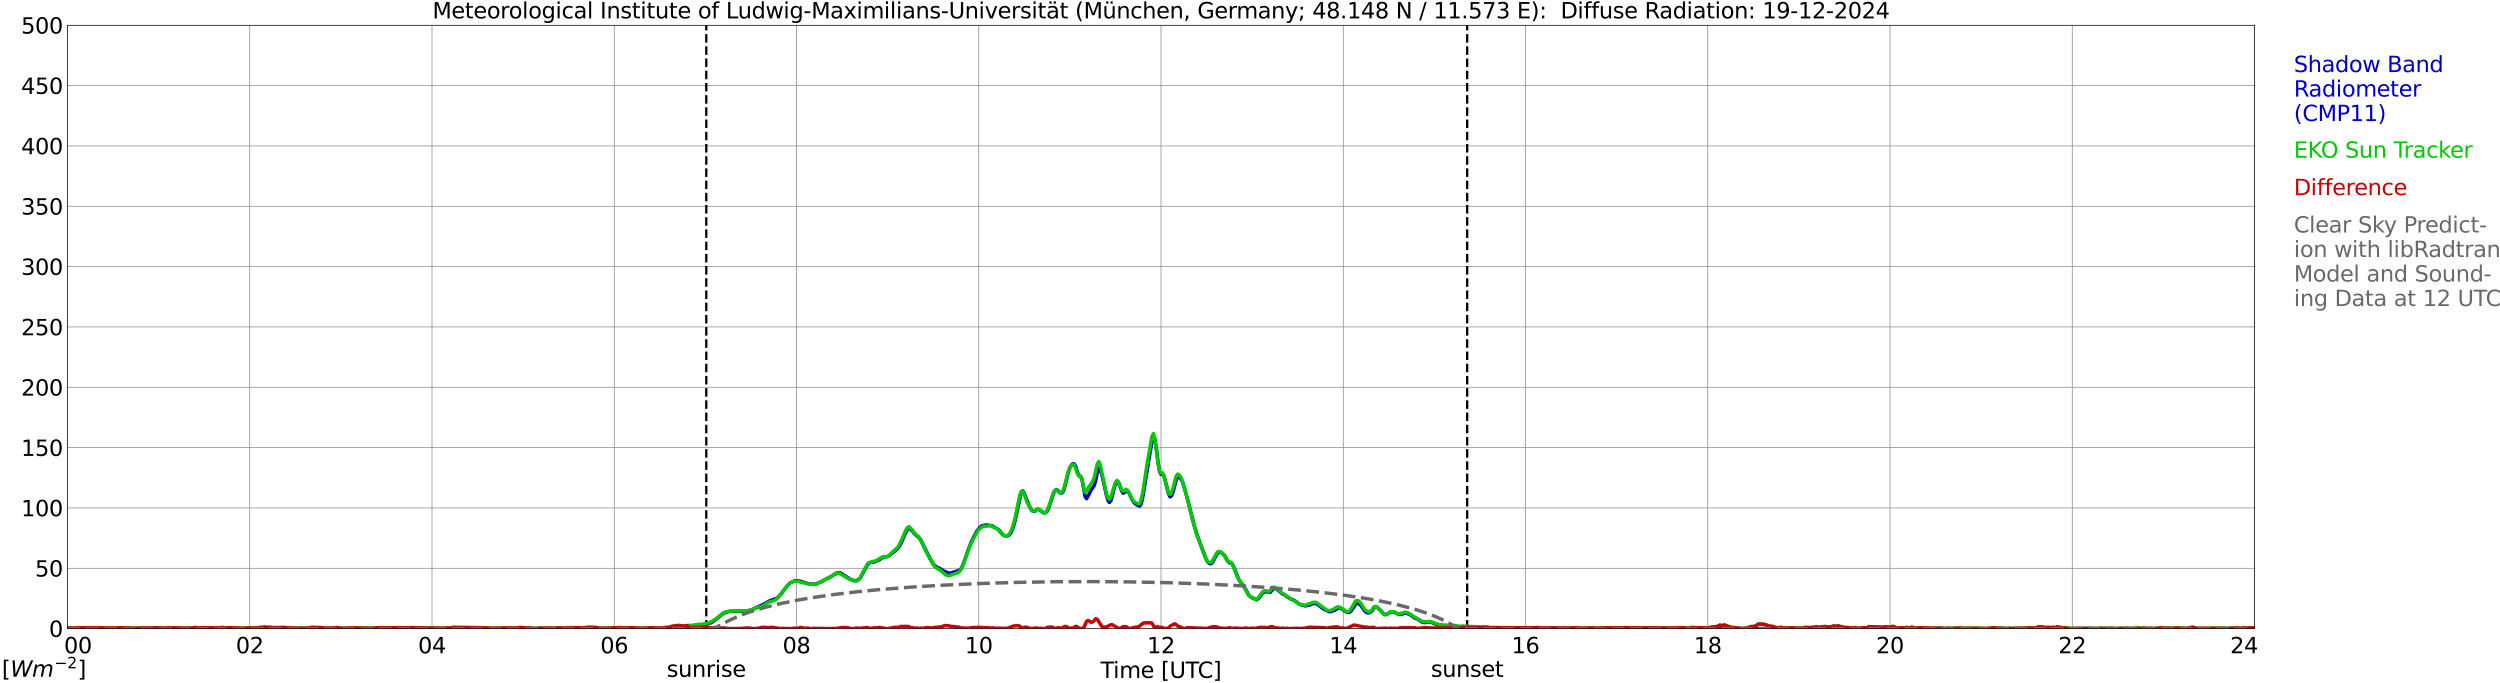 <?xml version="1.0" encoding="utf-8" standalone="no"?>
<!DOCTYPE svg PUBLIC "-//W3C//DTD SVG 1.1//EN"
  "http://www.w3.org/Graphics/SVG/1.1/DTD/svg11.dtd">
<svg xmlns:xlink="http://www.w3.org/1999/xlink" width="1085.4pt" height="296.64pt" viewBox="0 0 1085.4 296.64" xmlns="http://www.w3.org/2000/svg" version="1.1">
 <defs>
  <style type="text/css">*{stroke-linejoin: round; stroke-linecap: butt}</style>
 </defs>
 <g id="figure_1">
  <g id="patch_1">
   <path d="M 0 296.64 
L 1085.4 296.64 
L 1085.4 0 
L 0 0 
z
" style="fill: #ffffff"/>
  </g>
  <g id="axes_1">
   <g id="patch_2">
    <path d="M 29.306 272.909 
L 978.814 272.909 
L 978.814 10.976 
L 29.306 10.976 
z
" style="fill: #ffffff"/>
   </g>
   <g id="patch_3">
    <path d="M 978.814 272.909 
L 978.814 272.909 
L 978.814 10.976 
L 978.814 10.976 
z
" clip-path="url(#p14972b9978)" style="fill: #d3d3d3; opacity: 0.25; stroke: #d3d3d3; stroke-linejoin: miter"/>
   </g>
   <g id="matplotlib.axis_1">
    <g id="xtick_1">
     <g id="line2d_1">
      <path d="M 29.306 272.909 
L 29.306 10.976 
" clip-path="url(#p14972b9978)" style="fill: none; stroke: #808080; stroke-width: 0.3; stroke-linecap: square"/>
     </g>
     <g id="line2d_2"/>
     <g id="text_1">
      <!--    00 -->
      <g transform="translate(18.733 283.627) scale(0.095 -0.095)">
       <defs>
        <path id="DejaVuSans-20" transform="scale(0.016)"/>
        <path id="DejaVuSans-30" d="M 2034 4250 
Q 1547 4250 1301 3770 
Q 1056 3291 1056 2328 
Q 1056 1369 1301 889 
Q 1547 409 2034 409 
Q 2525 409 2770 889 
Q 3016 1369 3016 2328 
Q 3016 3291 2770 3770 
Q 2525 4250 2034 4250 
z
M 2034 4750 
Q 2819 4750 3233 4129 
Q 3647 3509 3647 2328 
Q 3647 1150 3233 529 
Q 2819 -91 2034 -91 
Q 1250 -91 836 529 
Q 422 1150 422 2328 
Q 422 3509 836 4129 
Q 1250 4750 2034 4750 
z
" transform="scale(0.016)"/>
       </defs>
       <use xlink:href="#DejaVuSans-20"/>
       <use xlink:href="#DejaVuSans-20" transform="translate(31.787 0)"/>
       <use xlink:href="#DejaVuSans-20" transform="translate(63.574 0)"/>
       <use xlink:href="#DejaVuSans-30" transform="translate(95.361 0)"/>
       <use xlink:href="#DejaVuSans-30" transform="translate(158.984 0)"/>
      </g>
     </g>
    </g>
    <g id="xtick_2">
     <g id="line2d_3">
      <path d="M 108.431 272.909 
L 108.431 10.976 
" clip-path="url(#p14972b9978)" style="fill: none; stroke: #808080; stroke-width: 0.3; stroke-linecap: square"/>
     </g>
     <g id="line2d_4"/>
     <g id="text_2">
      <!-- 02 -->
      <g transform="translate(102.387 283.627) scale(0.095 -0.095)">
       <defs>
        <path id="DejaVuSans-32" d="M 1228 531 
L 3431 531 
L 3431 0 
L 469 0 
L 469 531 
Q 828 903 1448 1529 
Q 2069 2156 2228 2338 
Q 2531 2678 2651 2914 
Q 2772 3150 2772 3378 
Q 2772 3750 2511 3984 
Q 2250 4219 1831 4219 
Q 1534 4219 1204 4116 
Q 875 4013 500 3803 
L 500 4441 
Q 881 4594 1212 4672 
Q 1544 4750 1819 4750 
Q 2544 4750 2975 4387 
Q 3406 4025 3406 3419 
Q 3406 3131 3298 2873 
Q 3191 2616 2906 2266 
Q 2828 2175 2409 1742 
Q 1991 1309 1228 531 
z
" transform="scale(0.016)"/>
       </defs>
       <use xlink:href="#DejaVuSans-30"/>
       <use xlink:href="#DejaVuSans-32" transform="translate(63.623 0)"/>
      </g>
     </g>
    </g>
    <g id="xtick_3">
     <g id="line2d_5">
      <path d="M 187.557 272.909 
L 187.557 10.976 
" clip-path="url(#p14972b9978)" style="fill: none; stroke: #808080; stroke-width: 0.3; stroke-linecap: square"/>
     </g>
     <g id="line2d_6"/>
     <g id="text_3">
      <!-- 04 -->
      <g transform="translate(181.513 283.627) scale(0.095 -0.095)">
       <defs>
        <path id="DejaVuSans-34" d="M 2419 4116 
L 825 1625 
L 2419 1625 
L 2419 4116 
z
M 2253 4666 
L 3047 4666 
L 3047 1625 
L 3713 1625 
L 3713 1100 
L 3047 1100 
L 3047 0 
L 2419 0 
L 2419 1100 
L 313 1100 
L 313 1709 
L 2253 4666 
z
" transform="scale(0.016)"/>
       </defs>
       <use xlink:href="#DejaVuSans-30"/>
       <use xlink:href="#DejaVuSans-34" transform="translate(63.623 0)"/>
      </g>
     </g>
    </g>
    <g id="xtick_4">
     <g id="line2d_7">
      <path d="M 266.683 272.909 
L 266.683 10.976 
" clip-path="url(#p14972b9978)" style="fill: none; stroke: #808080; stroke-width: 0.3; stroke-linecap: square"/>
     </g>
     <g id="line2d_8"/>
     <g id="text_4">
      <!-- 06 -->
      <g transform="translate(260.638 283.627) scale(0.095 -0.095)">
       <defs>
        <path id="DejaVuSans-36" d="M 2113 2584 
Q 1688 2584 1439 2293 
Q 1191 2003 1191 1497 
Q 1191 994 1439 701 
Q 1688 409 2113 409 
Q 2538 409 2786 701 
Q 3034 994 3034 1497 
Q 3034 2003 2786 2293 
Q 2538 2584 2113 2584 
z
M 3366 4563 
L 3366 3988 
Q 3128 4100 2886 4159 
Q 2644 4219 2406 4219 
Q 1781 4219 1451 3797 
Q 1122 3375 1075 2522 
Q 1259 2794 1537 2939 
Q 1816 3084 2150 3084 
Q 2853 3084 3261 2657 
Q 3669 2231 3669 1497 
Q 3669 778 3244 343 
Q 2819 -91 2113 -91 
Q 1303 -91 875 529 
Q 447 1150 447 2328 
Q 447 3434 972 4092 
Q 1497 4750 2381 4750 
Q 2619 4750 2861 4703 
Q 3103 4656 3366 4563 
z
" transform="scale(0.016)"/>
       </defs>
       <use xlink:href="#DejaVuSans-30"/>
       <use xlink:href="#DejaVuSans-36" transform="translate(63.623 0)"/>
      </g>
     </g>
    </g>
    <g id="xtick_5">
     <g id="line2d_9">
      <path d="M 345.808 272.909 
L 345.808 10.976 
" clip-path="url(#p14972b9978)" style="fill: none; stroke: #808080; stroke-width: 0.3; stroke-linecap: square"/>
     </g>
     <g id="line2d_10"/>
     <g id="text_5">
      <!-- 08 -->
      <g transform="translate(339.764 283.627) scale(0.095 -0.095)">
       <defs>
        <path id="DejaVuSans-38" d="M 2034 2216 
Q 1584 2216 1326 1975 
Q 1069 1734 1069 1313 
Q 1069 891 1326 650 
Q 1584 409 2034 409 
Q 2484 409 2743 651 
Q 3003 894 3003 1313 
Q 3003 1734 2745 1975 
Q 2488 2216 2034 2216 
z
M 1403 2484 
Q 997 2584 770 2862 
Q 544 3141 544 3541 
Q 544 4100 942 4425 
Q 1341 4750 2034 4750 
Q 2731 4750 3128 4425 
Q 3525 4100 3525 3541 
Q 3525 3141 3298 2862 
Q 3072 2584 2669 2484 
Q 3125 2378 3379 2068 
Q 3634 1759 3634 1313 
Q 3634 634 3220 271 
Q 2806 -91 2034 -91 
Q 1263 -91 848 271 
Q 434 634 434 1313 
Q 434 1759 690 2068 
Q 947 2378 1403 2484 
z
M 1172 3481 
Q 1172 3119 1398 2916 
Q 1625 2713 2034 2713 
Q 2441 2713 2670 2916 
Q 2900 3119 2900 3481 
Q 2900 3844 2670 4047 
Q 2441 4250 2034 4250 
Q 1625 4250 1398 4047 
Q 1172 3844 1172 3481 
z
" transform="scale(0.016)"/>
       </defs>
       <use xlink:href="#DejaVuSans-30"/>
       <use xlink:href="#DejaVuSans-38" transform="translate(63.623 0)"/>
      </g>
     </g>
    </g>
    <g id="xtick_6">
     <g id="line2d_11">
      <path d="M 424.934 272.909 
L 424.934 10.976 
" clip-path="url(#p14972b9978)" style="fill: none; stroke: #808080; stroke-width: 0.3; stroke-linecap: square"/>
     </g>
     <g id="line2d_12"/>
     <g id="text_6">
      <!-- 10 -->
      <g transform="translate(418.89 283.627) scale(0.095 -0.095)">
       <defs>
        <path id="DejaVuSans-31" d="M 794 531 
L 1825 531 
L 1825 4091 
L 703 3866 
L 703 4441 
L 1819 4666 
L 2450 4666 
L 2450 531 
L 3481 531 
L 3481 0 
L 794 0 
L 794 531 
z
" transform="scale(0.016)"/>
       </defs>
       <use xlink:href="#DejaVuSans-31"/>
       <use xlink:href="#DejaVuSans-30" transform="translate(63.623 0)"/>
      </g>
     </g>
    </g>
    <g id="xtick_7">
     <g id="line2d_13">
      <path d="M 504.06 272.909 
L 504.06 10.976 
" clip-path="url(#p14972b9978)" style="fill: none; stroke: #808080; stroke-width: 0.3; stroke-linecap: square"/>
     </g>
     <g id="line2d_14"/>
     <g id="text_7">
      <!-- 12 -->
      <g transform="translate(498.015 283.627) scale(0.095 -0.095)">
       <use xlink:href="#DejaVuSans-31"/>
       <use xlink:href="#DejaVuSans-32" transform="translate(63.623 0)"/>
      </g>
     </g>
    </g>
    <g id="xtick_8">
     <g id="line2d_15">
      <path d="M 583.185 272.909 
L 583.185 10.976 
" clip-path="url(#p14972b9978)" style="fill: none; stroke: #808080; stroke-width: 0.3; stroke-linecap: square"/>
     </g>
     <g id="line2d_16"/>
     <g id="text_8">
      <!-- 14 -->
      <g transform="translate(577.141 283.627) scale(0.095 -0.095)">
       <use xlink:href="#DejaVuSans-31"/>
       <use xlink:href="#DejaVuSans-34" transform="translate(63.623 0)"/>
      </g>
     </g>
    </g>
    <g id="xtick_9">
     <g id="line2d_17">
      <path d="M 662.311 272.909 
L 662.311 10.976 
" clip-path="url(#p14972b9978)" style="fill: none; stroke: #808080; stroke-width: 0.3; stroke-linecap: square"/>
     </g>
     <g id="line2d_18"/>
     <g id="text_9">
      <!-- 16 -->
      <g transform="translate(656.267 283.627) scale(0.095 -0.095)">
       <use xlink:href="#DejaVuSans-31"/>
       <use xlink:href="#DejaVuSans-36" transform="translate(63.623 0)"/>
      </g>
     </g>
    </g>
    <g id="xtick_10">
     <g id="line2d_19">
      <path d="M 741.437 272.909 
L 741.437 10.976 
" clip-path="url(#p14972b9978)" style="fill: none; stroke: #808080; stroke-width: 0.3; stroke-linecap: square"/>
     </g>
     <g id="line2d_20"/>
     <g id="text_10">
      <!-- 18 -->
      <g transform="translate(735.392 283.627) scale(0.095 -0.095)">
       <use xlink:href="#DejaVuSans-31"/>
       <use xlink:href="#DejaVuSans-38" transform="translate(63.623 0)"/>
      </g>
     </g>
    </g>
    <g id="xtick_11">
     <g id="line2d_21">
      <path d="M 820.562 272.909 
L 820.562 10.976 
" clip-path="url(#p14972b9978)" style="fill: none; stroke: #808080; stroke-width: 0.3; stroke-linecap: square"/>
     </g>
     <g id="line2d_22"/>
     <g id="text_11">
      <!-- 20 -->
      <g transform="translate(814.518 283.627) scale(0.095 -0.095)">
       <use xlink:href="#DejaVuSans-32"/>
       <use xlink:href="#DejaVuSans-30" transform="translate(63.623 0)"/>
      </g>
     </g>
    </g>
    <g id="xtick_12">
     <g id="line2d_23">
      <path d="M 899.688 272.909 
L 899.688 10.976 
" clip-path="url(#p14972b9978)" style="fill: none; stroke: #808080; stroke-width: 0.3; stroke-linecap: square"/>
     </g>
     <g id="line2d_24"/>
     <g id="text_12">
      <!-- 22 -->
      <g transform="translate(893.644 283.627) scale(0.095 -0.095)">
       <use xlink:href="#DejaVuSans-32"/>
       <use xlink:href="#DejaVuSans-32" transform="translate(63.623 0)"/>
      </g>
     </g>
    </g>
    <g id="xtick_13">
     <g id="line2d_25">
      <path d="M 978.814 272.909 
L 978.814 10.976 
" clip-path="url(#p14972b9978)" style="fill: none; stroke: #808080; stroke-width: 0.3; stroke-linecap: square"/>
     </g>
     <g id="line2d_26"/>
     <g id="text_13">
      <!-- 24    -->
      <g transform="translate(968.241 283.627) scale(0.095 -0.095)">
       <use xlink:href="#DejaVuSans-32"/>
       <use xlink:href="#DejaVuSans-34" transform="translate(63.623 0)"/>
       <use xlink:href="#DejaVuSans-20" transform="translate(127.246 0)"/>
       <use xlink:href="#DejaVuSans-20" transform="translate(159.033 0)"/>
       <use xlink:href="#DejaVuSans-20" transform="translate(190.82 0)"/>
      </g>
     </g>
    </g>
    <g id="text_14">
     <!-- Time [UTC] -->
     <g transform="translate(477.806 294.322) scale(0.095 -0.095)">
      <defs>
       <path id="DejaVuSans-54" d="M -19 4666 
L 3928 4666 
L 3928 4134 
L 2272 4134 
L 2272 0 
L 1638 0 
L 1638 4134 
L -19 4134 
L -19 4666 
z
" transform="scale(0.016)"/>
       <path id="DejaVuSans-69" d="M 603 3500 
L 1178 3500 
L 1178 0 
L 603 0 
L 603 3500 
z
M 603 4863 
L 1178 4863 
L 1178 4134 
L 603 4134 
L 603 4863 
z
" transform="scale(0.016)"/>
       <path id="DejaVuSans-6d" d="M 3328 2828 
Q 3544 3216 3844 3400 
Q 4144 3584 4550 3584 
Q 5097 3584 5394 3201 
Q 5691 2819 5691 2113 
L 5691 0 
L 5113 0 
L 5113 2094 
Q 5113 2597 4934 2840 
Q 4756 3084 4391 3084 
Q 3944 3084 3684 2787 
Q 3425 2491 3425 1978 
L 3425 0 
L 2847 0 
L 2847 2094 
Q 2847 2600 2669 2842 
Q 2491 3084 2119 3084 
Q 1678 3084 1418 2786 
Q 1159 2488 1159 1978 
L 1159 0 
L 581 0 
L 581 3500 
L 1159 3500 
L 1159 2956 
Q 1356 3278 1631 3431 
Q 1906 3584 2284 3584 
Q 2666 3584 2933 3390 
Q 3200 3197 3328 2828 
z
" transform="scale(0.016)"/>
       <path id="DejaVuSans-65" d="M 3597 1894 
L 3597 1613 
L 953 1613 
Q 991 1019 1311 708 
Q 1631 397 2203 397 
Q 2534 397 2845 478 
Q 3156 559 3463 722 
L 3463 178 
Q 3153 47 2828 -22 
Q 2503 -91 2169 -91 
Q 1331 -91 842 396 
Q 353 884 353 1716 
Q 353 2575 817 3079 
Q 1281 3584 2069 3584 
Q 2775 3584 3186 3129 
Q 3597 2675 3597 1894 
z
M 3022 2063 
Q 3016 2534 2758 2815 
Q 2500 3097 2075 3097 
Q 1594 3097 1305 2825 
Q 1016 2553 972 2059 
L 3022 2063 
z
" transform="scale(0.016)"/>
       <path id="DejaVuSans-5b" d="M 550 4863 
L 1875 4863 
L 1875 4416 
L 1125 4416 
L 1125 -397 
L 1875 -397 
L 1875 -844 
L 550 -844 
L 550 4863 
z
" transform="scale(0.016)"/>
       <path id="DejaVuSans-55" d="M 556 4666 
L 1191 4666 
L 1191 1831 
Q 1191 1081 1462 751 
Q 1734 422 2344 422 
Q 2950 422 3222 751 
Q 3494 1081 3494 1831 
L 3494 4666 
L 4128 4666 
L 4128 1753 
Q 4128 841 3676 375 
Q 3225 -91 2344 -91 
Q 1459 -91 1007 375 
Q 556 841 556 1753 
L 556 4666 
z
" transform="scale(0.016)"/>
       <path id="DejaVuSans-43" d="M 4122 4306 
L 4122 3641 
Q 3803 3938 3442 4084 
Q 3081 4231 2675 4231 
Q 1875 4231 1450 3742 
Q 1025 3253 1025 2328 
Q 1025 1406 1450 917 
Q 1875 428 2675 428 
Q 3081 428 3442 575 
Q 3803 722 4122 1019 
L 4122 359 
Q 3791 134 3420 21 
Q 3050 -91 2638 -91 
Q 1578 -91 968 557 
Q 359 1206 359 2328 
Q 359 3453 968 4101 
Q 1578 4750 2638 4750 
Q 3056 4750 3426 4639 
Q 3797 4528 4122 4306 
z
" transform="scale(0.016)"/>
       <path id="DejaVuSans-5d" d="M 1947 4863 
L 1947 -844 
L 622 -844 
L 622 -397 
L 1369 -397 
L 1369 4416 
L 622 4416 
L 622 4863 
L 1947 4863 
z
" transform="scale(0.016)"/>
      </defs>
      <use xlink:href="#DejaVuSans-54"/>
      <use xlink:href="#DejaVuSans-69" transform="translate(57.959 0)"/>
      <use xlink:href="#DejaVuSans-6d" transform="translate(85.742 0)"/>
      <use xlink:href="#DejaVuSans-65" transform="translate(183.154 0)"/>
      <use xlink:href="#DejaVuSans-20" transform="translate(244.678 0)"/>
      <use xlink:href="#DejaVuSans-5b" transform="translate(276.465 0)"/>
      <use xlink:href="#DejaVuSans-55" transform="translate(315.479 0)"/>
      <use xlink:href="#DejaVuSans-54" transform="translate(388.672 0)"/>
      <use xlink:href="#DejaVuSans-43" transform="translate(443.881 0)"/>
      <use xlink:href="#DejaVuSans-5d" transform="translate(513.705 0)"/>
     </g>
    </g>
   </g>
   <g id="matplotlib.axis_2">
    <g id="ytick_1">
     <g id="line2d_27">
      <path d="M 29.306 272.909 
L 978.814 272.909 
" clip-path="url(#p14972b9978)" style="fill: none; stroke: #808080; stroke-width: 0.3; stroke-linecap: square"/>
     </g>
     <g id="line2d_28"/>
     <g id="text_15">
      <!-- 0 -->
      <g transform="translate(21.261 276.518) scale(0.095 -0.095)">
       <use xlink:href="#DejaVuSans-30"/>
      </g>
     </g>
    </g>
    <g id="ytick_2">
     <g id="line2d_29">
      <path d="M 29.306 246.715 
L 978.814 246.715 
" clip-path="url(#p14972b9978)" style="fill: none; stroke: #808080; stroke-width: 0.3; stroke-linecap: square"/>
     </g>
     <g id="line2d_30"/>
     <g id="text_16">
      <!-- 50 -->
      <g transform="translate(15.217 250.325) scale(0.095 -0.095)">
       <defs>
        <path id="DejaVuSans-35" d="M 691 4666 
L 3169 4666 
L 3169 4134 
L 1269 4134 
L 1269 2991 
Q 1406 3038 1543 3061 
Q 1681 3084 1819 3084 
Q 2600 3084 3056 2656 
Q 3513 2228 3513 1497 
Q 3513 744 3044 326 
Q 2575 -91 1722 -91 
Q 1428 -91 1123 -41 
Q 819 9 494 109 
L 494 744 
Q 775 591 1075 516 
Q 1375 441 1709 441 
Q 2250 441 2565 725 
Q 2881 1009 2881 1497 
Q 2881 1984 2565 2268 
Q 2250 2553 1709 2553 
Q 1456 2553 1204 2497 
Q 953 2441 691 2322 
L 691 4666 
z
" transform="scale(0.016)"/>
       </defs>
       <use xlink:href="#DejaVuSans-35"/>
       <use xlink:href="#DejaVuSans-30" transform="translate(63.623 0)"/>
      </g>
     </g>
    </g>
    <g id="ytick_3">
     <g id="line2d_31">
      <path d="M 29.306 220.522 
L 978.814 220.522 
" clip-path="url(#p14972b9978)" style="fill: none; stroke: #808080; stroke-width: 0.3; stroke-linecap: square"/>
     </g>
     <g id="line2d_32"/>
     <g id="text_17">
      <!-- 100 -->
      <g transform="translate(9.173 224.131) scale(0.095 -0.095)">
       <use xlink:href="#DejaVuSans-31"/>
       <use xlink:href="#DejaVuSans-30" transform="translate(63.623 0)"/>
       <use xlink:href="#DejaVuSans-30" transform="translate(127.246 0)"/>
      </g>
     </g>
    </g>
    <g id="ytick_4">
     <g id="line2d_33">
      <path d="M 29.306 194.329 
L 978.814 194.329 
" clip-path="url(#p14972b9978)" style="fill: none; stroke: #808080; stroke-width: 0.3; stroke-linecap: square"/>
     </g>
     <g id="line2d_34"/>
     <g id="text_18">
      <!-- 150 -->
      <g transform="translate(9.173 197.938) scale(0.095 -0.095)">
       <use xlink:href="#DejaVuSans-31"/>
       <use xlink:href="#DejaVuSans-35" transform="translate(63.623 0)"/>
       <use xlink:href="#DejaVuSans-30" transform="translate(127.246 0)"/>
      </g>
     </g>
    </g>
    <g id="ytick_5">
     <g id="line2d_35">
      <path d="M 29.306 168.136 
L 978.814 168.136 
" clip-path="url(#p14972b9978)" style="fill: none; stroke: #808080; stroke-width: 0.3; stroke-linecap: square"/>
     </g>
     <g id="line2d_36"/>
     <g id="text_19">
      <!-- 200 -->
      <g transform="translate(9.173 171.745) scale(0.095 -0.095)">
       <use xlink:href="#DejaVuSans-32"/>
       <use xlink:href="#DejaVuSans-30" transform="translate(63.623 0)"/>
       <use xlink:href="#DejaVuSans-30" transform="translate(127.246 0)"/>
      </g>
     </g>
    </g>
    <g id="ytick_6">
     <g id="line2d_37">
      <path d="M 29.306 141.942 
L 978.814 141.942 
" clip-path="url(#p14972b9978)" style="fill: none; stroke: #808080; stroke-width: 0.3; stroke-linecap: square"/>
     </g>
     <g id="line2d_38"/>
     <g id="text_20">
      <!-- 250 -->
      <g transform="translate(9.173 145.551) scale(0.095 -0.095)">
       <use xlink:href="#DejaVuSans-32"/>
       <use xlink:href="#DejaVuSans-35" transform="translate(63.623 0)"/>
       <use xlink:href="#DejaVuSans-30" transform="translate(127.246 0)"/>
      </g>
     </g>
    </g>
    <g id="ytick_7">
     <g id="line2d_39">
      <path d="M 29.306 115.749 
L 978.814 115.749 
" clip-path="url(#p14972b9978)" style="fill: none; stroke: #808080; stroke-width: 0.3; stroke-linecap: square"/>
     </g>
     <g id="line2d_40"/>
     <g id="text_21">
      <!-- 300 -->
      <g transform="translate(9.173 119.358) scale(0.095 -0.095)">
       <defs>
        <path id="DejaVuSans-33" d="M 2597 2516 
Q 3050 2419 3304 2112 
Q 3559 1806 3559 1356 
Q 3559 666 3084 287 
Q 2609 -91 1734 -91 
Q 1441 -91 1130 -33 
Q 819 25 488 141 
L 488 750 
Q 750 597 1062 519 
Q 1375 441 1716 441 
Q 2309 441 2620 675 
Q 2931 909 2931 1356 
Q 2931 1769 2642 2001 
Q 2353 2234 1838 2234 
L 1294 2234 
L 1294 2753 
L 1863 2753 
Q 2328 2753 2575 2939 
Q 2822 3125 2822 3475 
Q 2822 3834 2567 4026 
Q 2313 4219 1838 4219 
Q 1578 4219 1281 4162 
Q 984 4106 628 3988 
L 628 4550 
Q 988 4650 1302 4700 
Q 1616 4750 1894 4750 
Q 2613 4750 3031 4423 
Q 3450 4097 3450 3541 
Q 3450 3153 3228 2886 
Q 3006 2619 2597 2516 
z
" transform="scale(0.016)"/>
       </defs>
       <use xlink:href="#DejaVuSans-33"/>
       <use xlink:href="#DejaVuSans-30" transform="translate(63.623 0)"/>
       <use xlink:href="#DejaVuSans-30" transform="translate(127.246 0)"/>
      </g>
     </g>
    </g>
    <g id="ytick_8">
     <g id="line2d_41">
      <path d="M 29.306 89.556 
L 978.814 89.556 
" clip-path="url(#p14972b9978)" style="fill: none; stroke: #808080; stroke-width: 0.3; stroke-linecap: square"/>
     </g>
     <g id="line2d_42"/>
     <g id="text_22">
      <!-- 350 -->
      <g transform="translate(9.173 93.165) scale(0.095 -0.095)">
       <use xlink:href="#DejaVuSans-33"/>
       <use xlink:href="#DejaVuSans-35" transform="translate(63.623 0)"/>
       <use xlink:href="#DejaVuSans-30" transform="translate(127.246 0)"/>
      </g>
     </g>
    </g>
    <g id="ytick_9">
     <g id="line2d_43">
      <path d="M 29.306 63.362 
L 978.814 63.362 
" clip-path="url(#p14972b9978)" style="fill: none; stroke: #808080; stroke-width: 0.3; stroke-linecap: square"/>
     </g>
     <g id="line2d_44"/>
     <g id="text_23">
      <!-- 400 -->
      <g transform="translate(9.173 66.972) scale(0.095 -0.095)">
       <use xlink:href="#DejaVuSans-34"/>
       <use xlink:href="#DejaVuSans-30" transform="translate(63.623 0)"/>
       <use xlink:href="#DejaVuSans-30" transform="translate(127.246 0)"/>
      </g>
     </g>
    </g>
    <g id="ytick_10">
     <g id="line2d_45">
      <path d="M 29.306 37.169 
L 978.814 37.169 
" clip-path="url(#p14972b9978)" style="fill: none; stroke: #808080; stroke-width: 0.3; stroke-linecap: square"/>
     </g>
     <g id="line2d_46"/>
     <g id="text_24">
      <!-- 450 -->
      <g transform="translate(9.173 40.778) scale(0.095 -0.095)">
       <use xlink:href="#DejaVuSans-34"/>
       <use xlink:href="#DejaVuSans-35" transform="translate(63.623 0)"/>
       <use xlink:href="#DejaVuSans-30" transform="translate(127.246 0)"/>
      </g>
     </g>
    </g>
    <g id="ytick_11">
     <g id="line2d_47">
      <path d="M 29.306 10.976 
L 978.814 10.976 
" clip-path="url(#p14972b9978)" style="fill: none; stroke: #808080; stroke-width: 0.3; stroke-linecap: square"/>
     </g>
     <g id="line2d_48"/>
     <g id="text_25">
      <!-- 500 -->
      <g transform="translate(9.173 14.585) scale(0.095 -0.095)">
       <use xlink:href="#DejaVuSans-35"/>
       <use xlink:href="#DejaVuSans-30" transform="translate(63.623 0)"/>
       <use xlink:href="#DejaVuSans-30" transform="translate(127.246 0)"/>
      </g>
     </g>
    </g>
   </g>
   <g id="line2d_49">
    <path d="M 306.641 272.909 
L 306.641 10.976 
" clip-path="url(#p14972b9978)" style="fill: none; stroke-dasharray: 3.7,1.6; stroke-dashoffset: 0; stroke: #000000"/>
   </g>
   <g id="line2d_50">
    <path d="M 636.991 272.909 
L 636.991 10.976 
" clip-path="url(#p14972b9978)" style="fill: none; stroke-dasharray: 3.7,1.6; stroke-dashoffset: 0; stroke: #000000"/>
   </g>
   <g id="line2d_51">
    <path d="M 29.306 272.909 
L 298.333 272.909 
L 298.992 272.029 
L 302.949 271.526 
L 304.267 271.625 
L 305.586 271.327 
L 306.905 271.023 
L 308.883 270.316 
L 310.202 269.409 
L 312.839 267.293 
L 313.499 266.691 
L 314.818 265.983 
L 316.796 265.381 
L 324.708 265.381 
L 325.368 265.077 
L 326.027 264.977 
L 327.346 264.27 
L 331.302 262.458 
L 333.94 260.949 
L 335.258 260.446 
L 337.236 259.739 
L 337.896 259.236 
L 339.215 257.722 
L 341.193 255.103 
L 342.512 253.594 
L 343.171 252.991 
L 345.149 252.185 
L 345.808 252.08 
L 347.787 252.384 
L 349.105 252.887 
L 351.743 253.594 
L 354.38 253.594 
L 355.699 252.887 
L 356.359 252.688 
L 358.996 251.174 
L 359.655 250.975 
L 363.612 248.659 
L 364.93 248.759 
L 368.227 250.875 
L 368.887 251.378 
L 370.206 251.881 
L 370.865 252.08 
L 372.184 251.98 
L 372.843 251.577 
L 373.502 250.875 
L 374.821 248.455 
L 376.14 246.04 
L 376.799 245.029 
L 377.459 244.327 
L 378.777 244.023 
L 379.437 244.023 
L 380.096 243.824 
L 380.756 243.42 
L 381.415 243.216 
L 383.393 242.006 
L 384.712 241.707 
L 385.371 241.603 
L 386.031 241.304 
L 388.009 239.591 
L 388.668 239.188 
L 389.987 237.878 
L 390.646 236.872 
L 391.306 235.662 
L 392.624 232.54 
L 393.284 231.125 
L 393.943 230.02 
L 394.603 229.517 
L 395.262 229.616 
L 395.921 230.324 
L 396.581 231.23 
L 397.899 232.54 
L 398.559 233.043 
L 399.218 233.745 
L 399.878 234.656 
L 401.856 238.685 
L 403.175 241.204 
L 403.834 242.614 
L 405.153 244.83 
L 405.812 245.532 
L 406.471 246.04 
L 408.45 247.046 
L 409.768 247.952 
L 410.428 248.151 
L 411.087 248.554 
L 412.406 248.858 
L 416.362 247.648 
L 417.022 247.245 
L 417.681 246.139 
L 419 242.713 
L 420.318 238.884 
L 421.637 235.458 
L 422.956 232.739 
L 424.275 230.324 
L 425.593 228.81 
L 426.253 228.307 
L 427.572 228.003 
L 428.231 227.903 
L 430.869 228.307 
L 431.528 228.81 
L 432.847 229.517 
L 433.506 229.92 
L 435.484 232.236 
L 436.803 232.739 
L 437.462 232.639 
L 438.122 232.335 
L 438.781 231.529 
L 439.44 230.219 
L 440.1 228.307 
L 440.759 225.887 
L 443.397 213.801 
L 444.056 213.094 
L 444.716 214.204 
L 446.694 219.338 
L 447.353 220.648 
L 448.012 221.659 
L 448.672 222.062 
L 449.331 221.958 
L 449.991 221.355 
L 450.65 221.051 
L 451.969 221.758 
L 452.628 222.361 
L 453.287 222.764 
L 453.947 222.565 
L 454.606 222.062 
L 455.266 220.648 
L 456.584 216.719 
L 457.244 214.608 
L 457.903 213.094 
L 458.563 212.591 
L 459.222 212.895 
L 459.881 213.597 
L 460.541 214.1 
L 461.2 214 
L 461.859 212.79 
L 462.519 210.474 
L 463.838 204.932 
L 464.497 203.02 
L 465.156 201.914 
L 465.816 201.307 
L 466.475 201.511 
L 467.134 202.821 
L 467.794 205.037 
L 468.453 206.545 
L 469.113 206.75 
L 469.772 208.159 
L 471.091 215.514 
L 471.75 216.52 
L 473.069 214.1 
L 473.728 212.69 
L 475.047 210.878 
L 475.706 208.662 
L 476.366 205.44 
L 477.025 203.324 
L 477.685 203.827 
L 478.344 205.943 
L 480.322 214.807 
L 480.981 217.122 
L 481.641 218.133 
L 482.3 217.426 
L 482.96 215.21 
L 483.619 212.392 
L 484.278 210.275 
L 484.938 209.065 
L 485.597 209.369 
L 486.916 212.994 
L 487.575 214.1 
L 488.235 213.901 
L 488.894 213.298 
L 489.553 213.193 
L 490.213 214.1 
L 491.532 217.023 
L 492.191 218.029 
L 492.85 218.736 
L 494.169 219.543 
L 494.828 219.742 
L 495.488 218.636 
L 496.147 215.813 
L 499.444 195.764 
L 500.103 191.94 
L 500.763 189.52 
L 501.422 190.73 
L 502.082 194.963 
L 502.741 200.301 
L 503.4 204.534 
L 504.06 205.943 
L 504.719 205.739 
L 505.379 206.75 
L 507.357 214.503 
L 508.016 215.713 
L 508.675 215.21 
L 509.335 213.497 
L 510.654 208.463 
L 511.313 206.849 
L 511.972 207.153 
L 512.632 207.855 
L 513.291 208.966 
L 513.95 210.878 
L 515.929 218.133 
L 518.566 228.506 
L 519.885 232.639 
L 521.863 238.077 
L 523.841 243.216 
L 524.501 244.122 
L 525.16 244.73 
L 525.819 244.73 
L 526.479 244.122 
L 528.457 240.398 
L 529.116 239.69 
L 529.776 239.79 
L 530.435 240.094 
L 531.754 241.304 
L 533.073 243.719 
L 533.732 244.327 
L 534.391 244.327 
L 535.051 244.929 
L 535.71 246.338 
L 537.688 251.278 
L 538.348 252.384 
L 539.666 253.997 
L 540.326 255.003 
L 542.304 258.628 
L 543.623 259.54 
L 545.601 260.446 
L 546.26 259.938 
L 546.919 259.236 
L 548.238 257.319 
L 548.898 257.02 
L 549.557 256.92 
L 551.535 257.119 
L 552.854 255.611 
L 553.513 255.406 
L 554.173 255.71 
L 556.151 257.319 
L 556.81 257.926 
L 557.47 258.125 
L 559.448 259.54 
L 560.107 259.938 
L 561.426 260.446 
L 562.085 260.745 
L 564.063 262.259 
L 564.723 262.557 
L 566.042 262.861 
L 566.701 263.065 
L 568.02 262.762 
L 568.679 262.662 
L 569.998 262.054 
L 571.317 262.054 
L 572.635 262.861 
L 573.954 263.972 
L 575.273 264.778 
L 575.932 264.977 
L 576.592 265.381 
L 577.251 265.58 
L 578.57 265.281 
L 579.229 265.077 
L 581.207 263.972 
L 581.867 263.972 
L 583.185 264.778 
L 583.845 265.381 
L 585.164 265.884 
L 585.823 265.884 
L 586.482 265.381 
L 587.801 263.568 
L 588.46 262.458 
L 589.12 261.955 
L 589.779 262.054 
L 590.439 262.458 
L 591.098 263.264 
L 592.417 265.177 
L 593.076 265.784 
L 593.736 266.088 
L 594.395 266.088 
L 595.054 265.784 
L 595.714 265.177 
L 596.373 264.171 
L 597.032 263.469 
L 597.692 263.568 
L 598.351 263.972 
L 600.989 266.79 
L 601.648 266.89 
L 602.967 266.188 
L 603.626 265.784 
L 604.945 265.685 
L 607.582 266.79 
L 608.901 266.591 
L 609.561 266.287 
L 610.879 266.188 
L 611.539 266.691 
L 612.198 266.89 
L 614.176 268.304 
L 615.495 268.807 
L 616.814 269.713 
L 617.473 270.117 
L 618.133 270.316 
L 619.451 270.216 
L 620.77 270.117 
L 621.429 270.216 
L 624.067 271.327 
L 626.705 271.625 
L 627.364 271.625 
L 628.023 271.83 
L 630.001 271.929 
L 632.639 272.233 
L 635.276 272.233 
L 635.936 272.432 
L 636.595 272.233 
L 637.914 272.636 
L 639.233 272.532 
L 641.211 272.636 
L 641.87 272.736 
L 642.53 272.636 
L 644.508 272.909 
L 978.154 272.909 
L 978.154 272.909 
" clip-path="url(#p14972b9978)" style="fill: none; stroke: #0000cc; stroke-width: 1.5; stroke-linecap: square"/>
   </g>
   <g id="line2d_52">
    <path d="M 28.646 272.563 
L 29.965 272.618 
L 32.603 272.719 
L 33.262 272.562 
L 35.24 272.589 
L 39.856 272.492 
L 41.175 272.535 
L 43.153 272.56 
L 45.79 272.627 
L 51.725 272.611 
L 53.703 272.525 
L 55.681 272.627 
L 58.319 272.732 
L 60.297 272.725 
L 61.615 272.634 
L 64.253 272.58 
L 65.572 272.611 
L 66.231 272.555 
L 67.55 272.612 
L 69.528 272.563 
L 71.506 272.647 
L 72.825 272.539 
L 76.122 272.623 
L 78.1 272.54 
L 80.078 272.721 
L 82.056 272.604 
L 82.716 272.72 
L 84.034 272.584 
L 84.694 272.416 
L 86.013 272.571 
L 87.331 272.553 
L 88.65 272.501 
L 89.969 272.564 
L 91.288 272.561 
L 95.903 272.535 
L 96.563 272.4 
L 97.222 272.556 
L 99.86 272.575 
L 100.519 272.507 
L 101.838 272.562 
L 103.816 272.636 
L 105.135 272.746 
L 107.772 272.664 
L 109.75 272.635 
L 114.366 272.336 
L 115.025 272.262 
L 116.344 272.373 
L 117.003 272.342 
L 118.322 272.467 
L 123.597 272.455 
L 128.872 272.711 
L 130.191 272.645 
L 131.51 272.807 
L 134.147 272.575 
L 135.466 272.393 
L 139.422 272.489 
L 140.741 272.676 
L 144.697 272.624 
L 146.016 272.435 
L 147.994 272.773 
L 149.313 272.717 
L 151.951 272.652 
L 152.61 272.582 
L 154.588 272.644 
L 155.907 272.666 
L 158.544 272.634 
L 160.523 272.745 
L 162.501 272.707 
L 164.479 272.521 
L 169.754 272.566 
L 173.71 272.49 
L 175.029 272.597 
L 178.985 272.476 
L 182.282 272.587 
L 183.601 272.529 
L 186.238 272.71 
L 189.535 272.633 
L 192.173 272.72 
L 193.492 272.66 
L 195.47 272.657 
L 196.788 272.39 
L 208.657 272.517 
L 213.273 272.723 
L 222.504 272.594 
L 223.823 272.645 
L 225.142 272.541 
L 225.801 272.42 
L 227.779 272.588 
L 229.098 272.609 
L 230.417 272.657 
L 231.736 272.878 
L 233.714 272.753 
L 235.033 272.674 
L 235.692 272.782 
L 237.67 272.641 
L 240.967 272.737 
L 242.286 272.595 
L 243.604 272.68 
L 246.242 272.533 
L 248.88 272.494 
L 250.198 272.553 
L 252.836 272.533 
L 254.155 272.485 
L 255.473 272.339 
L 256.792 272.387 
L 258.77 272.443 
L 261.408 272.748 
L 269.32 272.485 
L 271.298 272.576 
L 273.936 272.557 
L 275.914 272.6 
L 278.552 272.739 
L 283.167 272.5 
L 286.464 272.668 
L 289.102 272.409 
L 289.761 272.447 
L 290.42 272.351 
L 291.739 271.946 
L 293.717 271.6 
L 295.036 271.573 
L 296.355 271.809 
L 297.674 271.695 
L 299.652 271.478 
L 300.311 271.503 
L 303.608 271.015 
L 304.267 271.071 
L 306.905 270.687 
L 308.883 269.872 
L 310.861 268.698 
L 312.839 267.039 
L 314.158 265.979 
L 314.818 265.725 
L 316.136 265.573 
L 316.796 265.379 
L 318.774 265.275 
L 323.39 265.236 
L 325.368 264.913 
L 326.686 264.562 
L 328.005 264.094 
L 331.302 263.017 
L 331.961 262.605 
L 332.621 262.051 
L 333.94 261.361 
L 335.258 261.016 
L 336.577 260.479 
L 337.896 259.338 
L 339.215 257.64 
L 341.852 254.227 
L 343.171 252.966 
L 344.49 252.445 
L 345.808 252.265 
L 347.127 252.563 
L 347.787 252.904 
L 349.105 253.029 
L 350.424 253.478 
L 352.402 253.677 
L 353.062 253.693 
L 353.721 253.833 
L 357.677 251.907 
L 358.996 251.166 
L 360.315 250.593 
L 361.634 249.723 
L 362.293 249.211 
L 362.952 248.849 
L 364.271 248.881 
L 366.909 250.345 
L 368.227 251.254 
L 368.887 251.329 
L 371.524 252.317 
L 372.184 252.157 
L 372.843 251.659 
L 373.502 250.719 
L 374.821 248.153 
L 376.799 244.556 
L 378.777 243.799 
L 379.437 243.722 
L 380.756 243.224 
L 382.074 242.319 
L 383.393 241.685 
L 384.053 241.642 
L 384.712 241.727 
L 385.371 241.602 
L 386.031 241.199 
L 387.349 239.707 
L 389.328 238.085 
L 389.987 237.301 
L 391.306 234.701 
L 393.284 230.112 
L 393.943 229.077 
L 394.603 228.654 
L 395.921 229.877 
L 396.581 230.953 
L 397.899 232.25 
L 398.559 232.839 
L 399.218 233.693 
L 400.537 236.187 
L 402.515 240.369 
L 405.812 246.099 
L 407.131 246.979 
L 407.79 247.305 
L 408.45 247.761 
L 410.428 249.493 
L 411.746 250.021 
L 412.406 249.899 
L 415.043 248.885 
L 415.703 248.679 
L 416.362 248.279 
L 417.022 247.562 
L 417.681 246.377 
L 419 242.927 
L 420.978 237.346 
L 422.297 234.505 
L 424.275 230.828 
L 424.934 229.982 
L 426.253 228.846 
L 426.912 228.47 
L 428.231 228.438 
L 428.89 228.399 
L 429.55 228.229 
L 430.209 228.277 
L 431.528 229.01 
L 432.847 229.618 
L 433.506 230.137 
L 434.165 230.888 
L 434.825 231.814 
L 435.484 232.344 
L 436.144 232.614 
L 436.803 232.622 
L 437.462 232.459 
L 438.122 231.953 
L 438.781 230.883 
L 439.44 229.265 
L 440.1 227.158 
L 440.759 224.659 
L 442.737 215.023 
L 443.397 213.377 
L 444.056 213.338 
L 444.716 214.751 
L 446.034 218.39 
L 447.353 220.725 
L 448.012 221.616 
L 448.672 221.978 
L 449.331 221.71 
L 449.991 221.067 
L 450.65 220.914 
L 451.309 221.219 
L 451.969 221.728 
L 452.628 222.455 
L 453.287 222.757 
L 453.947 222.513 
L 454.606 221.526 
L 455.266 220.029 
L 455.925 218.218 
L 457.244 214.142 
L 457.903 213.022 
L 458.563 212.728 
L 459.881 213.94 
L 460.541 213.982 
L 461.2 213.67 
L 461.859 212.041 
L 463.838 204.682 
L 464.497 203.041 
L 465.156 202.214 
L 465.816 201.573 
L 466.475 202.135 
L 467.134 203.803 
L 467.794 205.779 
L 468.453 206.669 
L 469.113 206.7 
L 469.772 208.176 
L 470.431 211.429 
L 471.091 213.791 
L 471.75 213.357 
L 472.409 211.859 
L 473.728 209.955 
L 474.388 208.914 
L 475.047 207.409 
L 476.366 201.391 
L 477.025 200.363 
L 477.685 201.823 
L 480.322 214.136 
L 480.981 216.155 
L 481.641 216.748 
L 482.3 215.74 
L 484.278 209.35 
L 484.938 208.605 
L 485.597 209.251 
L 486.256 211.092 
L 486.916 212.589 
L 487.575 213.265 
L 488.235 213.085 
L 488.894 212.427 
L 489.553 212.859 
L 490.213 214.027 
L 490.872 215.547 
L 491.532 216.72 
L 492.191 217.647 
L 493.51 218.503 
L 494.169 218.789 
L 494.828 218.61 
L 495.488 216.884 
L 496.147 213.569 
L 498.125 200.715 
L 500.103 189.562 
L 500.763 188.254 
L 501.422 190.747 
L 502.741 201.106 
L 503.4 204.46 
L 504.06 205.361 
L 504.719 205.316 
L 505.379 206.864 
L 507.357 214.347 
L 508.016 214.631 
L 508.675 213.736 
L 509.335 211.751 
L 509.994 208.978 
L 510.654 206.729 
L 511.313 205.801 
L 511.972 206.287 
L 512.632 207.155 
L 513.291 208.679 
L 515.269 215.649 
L 517.907 226.323 
L 519.226 230.881 
L 519.885 233.004 
L 521.204 236.32 
L 522.522 240.036 
L 523.841 243.139 
L 524.501 243.912 
L 525.16 244.244 
L 525.819 244.198 
L 526.479 243.28 
L 528.457 239.721 
L 529.116 239.388 
L 529.776 239.579 
L 530.435 239.992 
L 531.094 240.563 
L 531.754 241.382 
L 532.413 242.791 
L 533.073 243.588 
L 533.732 243.925 
L 534.391 244.043 
L 535.051 244.858 
L 537.029 249.979 
L 537.688 251.395 
L 538.348 252.431 
L 539.007 253.187 
L 539.666 254.116 
L 541.644 257.725 
L 542.304 258.63 
L 544.282 259.683 
L 544.941 260.145 
L 545.601 260.247 
L 546.919 258.709 
L 547.579 257.655 
L 548.238 256.866 
L 548.898 256.491 
L 549.557 256.505 
L 550.876 256.743 
L 551.535 256.355 
L 552.195 255.419 
L 552.854 254.923 
L 553.513 255.042 
L 554.832 255.887 
L 556.151 257.22 
L 557.47 258.012 
L 558.788 258.98 
L 560.107 259.97 
L 562.745 261.3 
L 563.404 261.922 
L 564.063 262.284 
L 566.701 262.797 
L 568.02 262.217 
L 569.338 261.822 
L 569.998 261.509 
L 571.317 261.477 
L 575.932 264.78 
L 576.592 265.043 
L 577.251 265.082 
L 578.57 264.716 
L 579.889 263.941 
L 580.548 263.506 
L 581.207 263.522 
L 581.867 263.72 
L 582.526 264.063 
L 584.504 265.628 
L 585.164 265.549 
L 585.823 265.301 
L 586.482 264.455 
L 588.46 261.01 
L 589.12 260.706 
L 589.779 260.867 
L 590.439 261.474 
L 591.098 262.359 
L 592.417 264.522 
L 593.076 265.102 
L 593.736 265.474 
L 594.395 265.686 
L 595.054 265.297 
L 595.714 264.692 
L 596.373 263.59 
L 597.032 263.248 
L 597.692 263.56 
L 598.351 264.029 
L 600.329 266.363 
L 600.989 266.7 
L 602.307 266.589 
L 603.626 265.558 
L 604.945 265.587 
L 605.604 265.765 
L 606.264 266.361 
L 606.923 266.529 
L 608.901 266.165 
L 609.561 265.858 
L 610.22 265.777 
L 610.879 265.876 
L 612.858 267.04 
L 613.517 267.556 
L 617.473 269.796 
L 618.133 269.927 
L 620.77 269.823 
L 621.429 269.933 
L 622.089 270.262 
L 622.748 270.459 
L 623.408 270.783 
L 624.067 270.892 
L 624.726 271.187 
L 627.364 271.374 
L 629.342 271.504 
L 630.001 271.555 
L 630.661 271.425 
L 631.98 271.649 
L 633.958 271.894 
L 635.276 271.75 
L 636.595 271.924 
L 645.827 272.274 
L 646.486 272.462 
L 658.355 272.546 
L 666.927 272.518 
L 667.586 272.44 
L 668.905 272.57 
L 670.224 272.533 
L 670.883 272.666 
L 672.861 272.53 
L 674.18 272.618 
L 676.158 272.547 
L 676.817 272.669 
L 678.136 272.549 
L 679.455 272.588 
L 680.114 272.68 
L 684.73 272.506 
L 686.049 272.697 
L 692.643 272.634 
L 694.621 272.681 
L 695.28 272.542 
L 704.511 272.594 
L 705.171 272.483 
L 708.468 272.589 
L 709.786 272.505 
L 711.765 272.608 
L 720.996 272.566 
L 721.655 272.761 
L 722.315 272.612 
L 723.633 272.626 
L 724.293 272.568 
L 724.952 272.643 
L 728.249 272.505 
L 730.227 272.558 
L 730.887 272.528 
L 732.865 272.687 
L 733.524 272.694 
L 734.184 272.429 
L 738.799 272.573 
L 740.118 272.546 
L 740.777 272.623 
L 742.756 272.386 
L 743.415 272.217 
L 745.393 272.009 
L 746.052 271.799 
L 746.712 271.381 
L 747.371 271.662 
L 748.69 271.317 
L 750.009 271.844 
L 751.327 272.338 
L 752.646 272.445 
L 756.602 272.916 
L 757.262 272.745 
L 757.921 272.758 
L 758.581 272.518 
L 759.24 272.507 
L 759.899 272.083 
L 761.878 271.933 
L 762.537 271.563 
L 763.196 271.046 
L 763.856 270.921 
L 764.515 270.945 
L 765.174 271.086 
L 765.834 271.025 
L 766.493 271.318 
L 767.153 271.426 
L 767.812 271.771 
L 769.131 271.932 
L 769.79 271.996 
L 771.109 272.472 
L 772.428 272.524 
L 773.087 272.363 
L 775.065 272.632 
L 775.725 272.572 
L 777.043 272.638 
L 779.021 272.602 
L 780.34 272.695 
L 781.659 272.632 
L 782.318 272.7 
L 782.978 272.626 
L 783.637 272.384 
L 784.956 272.433 
L 786.275 272.451 
L 788.912 272.138 
L 789.572 272.355 
L 790.231 272.408 
L 790.89 272.1 
L 791.55 272.182 
L 792.209 271.993 
L 794.187 272.281 
L 794.847 272.169 
L 796.165 271.753 
L 796.825 271.898 
L 798.143 271.713 
L 799.462 272.172 
L 800.122 272.234 
L 800.781 272.453 
L 802.1 272.437 
L 802.759 272.522 
L 804.078 272.532 
L 804.737 272.634 
L 805.397 272.456 
L 806.715 272.762 
L 807.375 272.729 
L 808.034 272.565 
L 808.694 272.518 
L 810.012 272.58 
L 810.672 272.644 
L 811.331 272.057 
L 817.925 272.339 
L 818.584 272.104 
L 820.562 272.316 
L 821.881 271.947 
L 823.2 272.495 
L 823.859 272.645 
L 824.519 272.599 
L 825.178 272.766 
L 825.837 272.484 
L 826.497 272.714 
L 827.156 272.619 
L 827.816 272.383 
L 828.475 272.592 
L 829.134 272.549 
L 829.794 272.336 
L 830.453 272.369 
L 831.772 272.747 
L 833.091 272.572 
L 834.409 272.603 
L 837.706 272.606 
L 839.025 272.736 
L 839.684 272.628 
L 840.344 272.769 
L 841.663 272.721 
L 842.322 272.673 
L 842.981 272.759 
L 843.641 272.724 
L 844.3 272.927 
L 844.959 272.924 
L 845.619 272.662 
L 846.278 272.837 
L 847.597 272.786 
L 851.553 272.657 
L 852.213 272.829 
L 853.531 272.752 
L 860.125 272.788 
L 861.444 272.879 
L 862.763 272.873 
L 863.422 272.683 
L 864.082 272.803 
L 865.4 272.496 
L 866.06 272.671 
L 866.719 272.611 
L 869.357 272.768 
L 870.016 272.713 
L 870.675 272.925 
L 871.335 272.906 
L 871.994 272.774 
L 873.313 272.877 
L 873.972 272.788 
L 874.632 272.88 
L 875.291 272.756 
L 877.929 272.771 
L 879.247 272.65 
L 881.225 272.61 
L 881.885 272.697 
L 884.522 272.452 
L 885.182 272.089 
L 887.16 272.269 
L 887.819 272.473 
L 889.797 272.393 
L 890.457 272.643 
L 891.116 272.326 
L 892.435 272.507 
L 893.094 272.125 
L 894.413 272.406 
L 897.71 272.701 
L 898.369 272.894 
L 900.347 272.854 
L 902.985 272.834 
L 907.601 272.81 
L 908.919 272.853 
L 910.238 272.892 
L 911.557 272.818 
L 912.216 272.761 
L 913.535 272.851 
L 915.513 272.762 
L 916.173 272.845 
L 916.832 272.727 
L 918.151 272.919 
L 920.129 272.827 
L 922.766 272.821 
L 923.426 272.735 
L 924.745 272.867 
L 926.063 272.813 
L 928.041 272.755 
L 928.701 272.717 
L 929.36 272.847 
L 930.679 272.692 
L 932.657 272.859 
L 933.316 272.747 
L 935.295 272.922 
L 935.954 272.785 
L 937.273 272.792 
L 937.932 272.564 
L 939.91 272.7 
L 941.229 272.706 
L 943.867 272.769 
L 944.526 272.646 
L 945.845 272.743 
L 946.504 272.663 
L 949.142 272.819 
L 949.801 272.796 
L 951.12 272.491 
L 951.779 272.319 
L 953.098 272.56 
L 953.757 272.802 
L 955.076 272.796 
L 956.395 272.784 
L 957.054 272.841 
L 957.714 272.735 
L 958.373 272.837 
L 960.351 272.73 
L 961.01 272.835 
L 961.67 272.732 
L 962.329 272.814 
L 963.648 272.735 
L 967.604 272.83 
L 968.264 272.719 
L 968.923 272.788 
L 970.242 272.648 
L 970.901 272.696 
L 971.561 272.507 
L 972.22 272.837 
L 973.539 272.632 
L 974.198 272.686 
L 974.857 272.584 
L 975.517 272.698 
L 976.836 272.577 
L 978.154 272.571 
L 978.154 272.571 
" clip-path="url(#p14972b9978)" style="fill: none; stroke: #00cc00; stroke-width: 1.5; stroke-linecap: square"/>
   </g>
   <g id="line2d_53">
    <path d="M 29.306 272.548 
L 31.284 272.656 
L 32.603 272.719 
L 33.262 272.562 
L 35.24 272.589 
L 39.856 272.492 
L 41.175 272.535 
L 43.153 272.56 
L 45.79 272.627 
L 51.725 272.611 
L 53.703 272.525 
L 55.681 272.627 
L 58.319 272.732 
L 60.297 272.725 
L 61.615 272.634 
L 64.253 272.58 
L 65.572 272.611 
L 66.231 272.555 
L 67.55 272.612 
L 69.528 272.563 
L 71.506 272.647 
L 72.825 272.539 
L 76.122 272.623 
L 78.1 272.54 
L 80.078 272.721 
L 82.056 272.604 
L 82.716 272.72 
L 84.034 272.584 
L 84.694 272.416 
L 86.013 272.571 
L 87.331 272.553 
L 88.65 272.501 
L 89.969 272.564 
L 91.288 272.561 
L 95.903 272.535 
L 96.563 272.4 
L 97.222 272.556 
L 99.86 272.575 
L 100.519 272.507 
L 101.838 272.562 
L 103.816 272.636 
L 105.135 272.746 
L 107.772 272.664 
L 109.75 272.635 
L 114.366 272.336 
L 115.025 272.262 
L 116.344 272.373 
L 117.003 272.342 
L 118.322 272.467 
L 123.597 272.455 
L 128.872 272.711 
L 130.191 272.645 
L 131.51 272.807 
L 134.147 272.575 
L 135.466 272.393 
L 139.422 272.489 
L 140.741 272.676 
L 144.697 272.624 
L 146.016 272.435 
L 147.994 272.773 
L 149.313 272.717 
L 151.951 272.652 
L 152.61 272.582 
L 154.588 272.644 
L 155.907 272.666 
L 158.544 272.634 
L 160.523 272.745 
L 162.501 272.707 
L 164.479 272.521 
L 169.754 272.566 
L 173.71 272.49 
L 175.029 272.597 
L 178.985 272.476 
L 182.282 272.587 
L 183.601 272.529 
L 186.238 272.71 
L 189.535 272.633 
L 192.173 272.72 
L 193.492 272.66 
L 195.47 272.657 
L 196.788 272.39 
L 208.657 272.517 
L 213.273 272.723 
L 222.504 272.594 
L 223.823 272.645 
L 225.142 272.541 
L 225.801 272.42 
L 227.779 272.588 
L 229.098 272.609 
L 230.417 272.657 
L 231.736 272.878 
L 233.714 272.753 
L 235.033 272.674 
L 235.692 272.782 
L 237.67 272.641 
L 240.967 272.737 
L 242.286 272.595 
L 243.604 272.68 
L 246.242 272.533 
L 248.88 272.494 
L 250.198 272.553 
L 252.836 272.533 
L 254.155 272.485 
L 255.473 272.339 
L 256.792 272.387 
L 258.77 272.443 
L 261.408 272.748 
L 269.32 272.485 
L 271.298 272.576 
L 273.936 272.557 
L 275.914 272.6 
L 278.552 272.739 
L 283.167 272.5 
L 286.464 272.668 
L 289.102 272.409 
L 289.761 272.447 
L 290.42 272.351 
L 291.739 271.946 
L 293.717 271.6 
L 295.036 271.573 
L 296.355 271.809 
L 297.674 271.695 
L 298.333 271.585 
L 298.992 272.397 
L 300.971 272.484 
L 304.267 272.354 
L 305.586 272.487 
L 310.202 272.583 
L 310.861 272.7 
L 311.521 272.611 
L 313.499 272.704 
L 314.158 272.6 
L 314.818 272.651 
L 316.136 272.902 
L 321.411 272.848 
L 324.708 272.617 
L 325.368 272.745 
L 326.027 272.716 
L 326.686 272.897 
L 327.346 272.901 
L 328.665 272.777 
L 329.324 272.733 
L 330.643 272.412 
L 331.961 272.358 
L 333.94 272.497 
L 334.599 272.33 
L 335.918 272.434 
L 338.555 272.875 
L 340.533 272.792 
L 341.193 272.873 
L 342.512 272.881 
L 343.83 272.872 
L 344.49 272.748 
L 345.808 272.724 
L 346.468 272.726 
L 347.787 272.389 
L 349.105 272.766 
L 350.424 272.721 
L 351.083 272.721 
L 351.743 272.893 
L 353.721 272.769 
L 354.38 272.843 
L 355.04 272.803 
L 355.699 272.898 
L 356.359 272.787 
L 357.677 272.882 
L 362.293 272.858 
L 362.952 272.899 
L 363.612 272.723 
L 364.271 272.687 
L 364.93 272.443 
L 365.59 272.58 
L 366.249 272.416 
L 368.227 272.53 
L 368.887 272.86 
L 370.206 272.88 
L 370.865 272.901 
L 371.524 272.672 
L 373.502 272.753 
L 376.799 272.436 
L 377.459 272.853 
L 378.777 272.685 
L 380.096 272.542 
L 380.756 272.712 
L 381.415 272.427 
L 382.074 272.415 
L 384.712 272.889 
L 385.371 272.908 
L 388.668 272.335 
L 389.328 272.408 
L 389.987 272.331 
L 391.306 271.948 
L 392.624 272.007 
L 393.284 271.896 
L 394.603 272.046 
L 395.262 272.504 
L 395.921 272.462 
L 396.581 272.632 
L 398.559 272.705 
L 399.218 272.857 
L 399.878 272.684 
L 400.537 272.787 
L 402.515 272.434 
L 403.175 272.553 
L 405.153 272.601 
L 405.812 272.342 
L 406.471 272.367 
L 407.79 272.246 
L 409.109 272.071 
L 409.768 271.723 
L 410.428 271.567 
L 411.087 271.664 
L 411.746 271.646 
L 412.406 271.868 
L 416.362 272.278 
L 417.022 272.592 
L 418.34 272.656 
L 420.318 272.745 
L 422.297 272.452 
L 426.253 272.37 
L 426.912 272.547 
L 428.89 272.513 
L 430.209 272.74 
L 430.869 272.539 
L 431.528 272.708 
L 435.484 272.801 
L 436.803 272.792 
L 437.462 272.729 
L 438.781 272.264 
L 440.1 271.76 
L 442.078 271.623 
L 442.737 271.915 
L 443.397 272.485 
L 444.056 272.665 
L 444.716 272.362 
L 445.375 272.262 
L 447.353 272.831 
L 448.672 272.825 
L 449.331 272.661 
L 449.991 272.62 
L 450.65 272.772 
L 452.628 272.815 
L 453.287 272.901 
L 453.947 272.857 
L 454.606 272.373 
L 456.584 272.216 
L 457.244 272.443 
L 457.903 272.837 
L 458.563 272.772 
L 459.222 272.526 
L 459.881 272.565 
L 460.541 272.792 
L 461.2 272.579 
L 461.859 272.16 
L 462.519 271.946 
L 463.178 272.065 
L 463.838 272.659 
L 464.497 272.888 
L 465.156 272.61 
L 465.816 272.642 
L 467.134 271.927 
L 467.794 272.166 
L 468.453 272.785 
L 469.772 272.892 
L 470.431 272.753 
L 471.75 269.746 
L 472.409 269.359 
L 473.728 270.173 
L 474.388 270.039 
L 475.047 269.44 
L 475.706 268.619 
L 476.366 268.86 
L 478.344 271.931 
L 479.003 272.279 
L 480.322 272.238 
L 481.641 271.524 
L 482.3 271.223 
L 482.96 271.227 
L 483.619 271.728 
L 484.278 271.984 
L 485.597 272.791 
L 486.256 272.899 
L 487.575 272.075 
L 488.894 272.038 
L 489.553 272.575 
L 490.213 272.836 
L 490.872 272.876 
L 491.532 272.606 
L 492.191 272.527 
L 492.85 272.305 
L 494.169 272.155 
L 494.828 271.778 
L 496.147 270.665 
L 496.807 270.381 
L 497.466 270.522 
L 498.125 270.3 
L 498.785 270.482 
L 499.444 270.306 
L 500.103 270.53 
L 501.422 272.892 
L 502.082 272.163 
L 502.741 272.104 
L 503.4 272.835 
L 504.06 272.327 
L 504.719 272.486 
L 505.379 272.795 
L 506.038 272.827 
L 506.697 272.717 
L 507.357 272.753 
L 508.016 271.826 
L 509.335 271.163 
L 509.994 270.804 
L 510.654 271.175 
L 511.313 271.861 
L 512.632 272.209 
L 513.291 272.622 
L 513.95 272.85 
L 514.61 272.818 
L 515.269 272.57 
L 516.588 272.545 
L 520.544 272.678 
L 521.863 272.745 
L 523.841 272.832 
L 524.501 272.698 
L 525.16 272.422 
L 525.819 272.377 
L 526.479 272.066 
L 527.797 272.119 
L 528.457 272.232 
L 529.116 272.607 
L 531.094 272.775 
L 531.754 272.831 
L 532.413 272.731 
L 533.073 272.777 
L 533.732 272.507 
L 535.051 272.837 
L 535.71 272.648 
L 536.369 272.753 
L 537.029 272.694 
L 539.007 272.905 
L 540.985 272.646 
L 542.304 272.907 
L 542.963 272.742 
L 544.282 272.753 
L 544.941 272.812 
L 546.26 272.516 
L 547.579 272.334 
L 548.238 272.456 
L 548.898 272.379 
L 550.216 272.536 
L 550.876 272.433 
L 551.535 272.145 
L 552.195 272.015 
L 552.854 272.221 
L 553.513 272.545 
L 554.173 272.645 
L 554.832 272.583 
L 555.491 272.828 
L 556.151 272.811 
L 556.81 272.665 
L 557.47 272.795 
L 558.788 272.752 
L 559.448 272.908 
L 563.404 272.743 
L 564.063 272.884 
L 564.723 272.778 
L 566.042 272.78 
L 568.679 272.309 
L 569.998 272.363 
L 571.976 272.414 
L 575.273 272.546 
L 575.932 272.712 
L 577.91 272.341 
L 578.57 272.343 
L 579.229 272.202 
L 580.548 272.144 
L 581.867 272.657 
L 582.526 272.596 
L 584.504 272.852 
L 587.142 271.683 
L 587.801 271.334 
L 592.417 272.254 
L 593.736 272.295 
L 594.395 272.507 
L 596.373 272.328 
L 597.032 272.688 
L 597.692 272.9 
L 600.329 272.733 
L 600.989 272.819 
L 601.648 272.662 
L 602.307 272.907 
L 603.626 272.683 
L 604.945 272.811 
L 605.604 272.69 
L 606.264 272.883 
L 608.242 272.502 
L 610.22 272.498 
L 610.879 272.597 
L 611.539 272.455 
L 612.858 272.551 
L 614.176 272.535 
L 615.495 272.802 
L 618.792 272.478 
L 620.77 272.615 
L 623.408 272.669 
L 624.067 272.475 
L 624.726 272.669 
L 626.045 272.684 
L 626.705 272.603 
L 627.364 272.657 
L 628.023 272.531 
L 628.683 272.566 
L 629.342 272.484 
L 630.001 272.535 
L 630.661 272.305 
L 633.958 272.57 
L 635.936 272.357 
L 636.595 272.599 
L 637.914 272.25 
L 639.233 272.455 
L 641.211 272.405 
L 641.87 272.384 
L 642.53 272.532 
L 643.848 272.314 
L 645.167 272.292 
L 645.827 272.274 
L 646.486 272.462 
L 658.355 272.546 
L 666.927 272.518 
L 667.586 272.44 
L 668.905 272.57 
L 670.224 272.533 
L 670.883 272.666 
L 672.861 272.53 
L 674.18 272.618 
L 676.158 272.547 
L 676.817 272.669 
L 678.136 272.549 
L 679.455 272.588 
L 680.114 272.68 
L 684.73 272.506 
L 686.049 272.697 
L 692.643 272.634 
L 694.621 272.681 
L 695.28 272.542 
L 704.511 272.594 
L 705.171 272.483 
L 708.468 272.589 
L 709.786 272.505 
L 711.765 272.608 
L 720.996 272.566 
L 721.655 272.761 
L 722.315 272.612 
L 723.633 272.626 
L 724.293 272.568 
L 724.952 272.643 
L 728.249 272.505 
L 730.227 272.558 
L 730.887 272.528 
L 732.865 272.687 
L 733.524 272.694 
L 734.184 272.429 
L 738.799 272.573 
L 740.118 272.546 
L 740.777 272.623 
L 742.756 272.386 
L 743.415 272.217 
L 745.393 272.009 
L 746.052 271.799 
L 746.712 271.381 
L 747.371 271.662 
L 748.69 271.317 
L 750.009 271.844 
L 751.327 272.338 
L 752.646 272.445 
L 756.602 272.902 
L 757.262 272.745 
L 757.921 272.758 
L 758.581 272.518 
L 759.24 272.507 
L 759.899 272.083 
L 761.878 271.933 
L 762.537 271.563 
L 763.196 271.046 
L 763.856 270.921 
L 764.515 270.945 
L 765.174 271.086 
L 765.834 271.025 
L 766.493 271.318 
L 767.153 271.426 
L 767.812 271.771 
L 769.131 271.932 
L 769.79 271.996 
L 771.109 272.472 
L 772.428 272.524 
L 773.087 272.363 
L 775.065 272.632 
L 775.725 272.572 
L 777.043 272.638 
L 779.021 272.602 
L 780.34 272.695 
L 781.659 272.632 
L 782.318 272.7 
L 782.978 272.626 
L 783.637 272.384 
L 784.956 272.433 
L 786.275 272.451 
L 788.912 272.138 
L 789.572 272.355 
L 790.231 272.408 
L 790.89 272.1 
L 791.55 272.182 
L 792.209 271.993 
L 794.187 272.281 
L 794.847 272.169 
L 796.165 271.753 
L 796.825 271.898 
L 798.143 271.713 
L 799.462 272.172 
L 800.122 272.234 
L 800.781 272.453 
L 802.1 272.437 
L 802.759 272.522 
L 804.078 272.532 
L 804.737 272.634 
L 805.397 272.456 
L 806.715 272.762 
L 807.375 272.729 
L 808.034 272.565 
L 808.694 272.518 
L 810.012 272.58 
L 810.672 272.644 
L 811.331 272.057 
L 817.925 272.339 
L 818.584 272.104 
L 820.562 272.316 
L 821.881 271.947 
L 823.2 272.495 
L 823.859 272.645 
L 824.519 272.599 
L 825.178 272.766 
L 825.837 272.484 
L 826.497 272.714 
L 827.156 272.619 
L 827.816 272.383 
L 828.475 272.592 
L 829.134 272.549 
L 829.794 272.336 
L 830.453 272.369 
L 831.772 272.747 
L 833.091 272.572 
L 834.409 272.603 
L 837.706 272.606 
L 839.025 272.736 
L 839.684 272.628 
L 840.344 272.769 
L 841.663 272.721 
L 842.322 272.673 
L 842.981 272.759 
L 843.641 272.724 
L 844.3 272.89 
L 844.959 272.893 
L 845.619 272.662 
L 846.278 272.837 
L 847.597 272.786 
L 851.553 272.657 
L 852.213 272.829 
L 853.531 272.752 
L 860.125 272.788 
L 861.444 272.879 
L 862.763 272.873 
L 863.422 272.683 
L 864.082 272.803 
L 865.4 272.496 
L 866.06 272.671 
L 866.719 272.611 
L 869.357 272.768 
L 870.016 272.713 
L 870.675 272.893 
L 871.335 272.906 
L 871.994 272.774 
L 873.313 272.877 
L 873.972 272.788 
L 874.632 272.88 
L 875.291 272.756 
L 877.929 272.771 
L 879.247 272.65 
L 881.225 272.61 
L 881.885 272.697 
L 884.522 272.452 
L 885.182 272.089 
L 887.16 272.269 
L 887.819 272.473 
L 889.797 272.393 
L 890.457 272.643 
L 891.116 272.326 
L 892.435 272.507 
L 893.094 272.125 
L 894.413 272.406 
L 897.71 272.701 
L 898.369 272.894 
L 900.347 272.854 
L 902.985 272.834 
L 907.601 272.81 
L 908.919 272.853 
L 910.238 272.892 
L 911.557 272.818 
L 912.216 272.761 
L 913.535 272.851 
L 915.513 272.762 
L 916.173 272.845 
L 916.832 272.727 
L 918.151 272.898 
L 920.788 272.831 
L 922.107 272.887 
L 923.426 272.735 
L 924.745 272.867 
L 926.063 272.813 
L 928.041 272.755 
L 928.701 272.717 
L 929.36 272.847 
L 930.679 272.692 
L 932.657 272.859 
L 933.316 272.747 
L 935.295 272.896 
L 936.613 272.77 
L 937.273 272.792 
L 937.932 272.564 
L 939.91 272.7 
L 941.229 272.706 
L 943.867 272.769 
L 944.526 272.646 
L 945.845 272.743 
L 946.504 272.663 
L 949.142 272.819 
L 949.801 272.796 
L 951.12 272.491 
L 951.779 272.319 
L 953.098 272.56 
L 953.757 272.802 
L 955.076 272.796 
L 956.395 272.784 
L 957.054 272.841 
L 957.714 272.735 
L 958.373 272.837 
L 960.351 272.73 
L 961.01 272.835 
L 961.67 272.732 
L 962.329 272.814 
L 963.648 272.735 
L 967.604 272.83 
L 968.264 272.719 
L 968.923 272.788 
L 970.242 272.648 
L 970.901 272.696 
L 971.561 272.507 
L 972.22 272.837 
L 973.539 272.632 
L 974.198 272.686 
L 974.857 272.584 
L 975.517 272.698 
L 976.836 272.577 
L 978.154 272.571 
L 978.154 272.571 
" clip-path="url(#p14972b9978)" style="fill: none; stroke: #cc0000; stroke-width: 1.5; stroke-linecap: square"/>
   </g>
   <g id="line2d_54">
    <path d="M 29.306 272.909 
L 309.543 272.909 
L 312.839 271.413 
L 316.136 269.589 
L 319.433 268.041 
L 322.73 266.705 
L 326.027 265.536 
L 332.621 263.574 
L 339.215 261.977 
L 345.808 260.642 
L 352.402 259.506 
L 362.293 258.083 
L 372.184 256.92 
L 382.074 255.957 
L 395.262 254.919 
L 408.45 254.109 
L 424.934 253.358 
L 441.419 252.856 
L 457.903 252.577 
L 474.388 252.507 
L 490.872 252.644 
L 507.357 252.992 
L 523.841 253.571 
L 537.029 254.219 
L 550.216 255.062 
L 563.404 256.139 
L 573.295 257.139 
L 583.185 258.349 
L 593.076 259.834 
L 599.67 261.026 
L 606.264 262.432 
L 612.858 264.127 
L 616.154 265.118 
L 619.451 266.231 
L 622.748 267.497 
L 626.045 268.956 
L 629.342 270.662 
L 632.639 272.734 
L 635.936 272.909 
L 975.517 272.909 
L 975.517 272.909 
" clip-path="url(#p14972b9978)" style="fill: none; stroke-dasharray: 5.55,2.4; stroke-dashoffset: 0; stroke: #696969; stroke-width: 1.5"/>
   </g>
   <g id="patch_4">
    <path d="M 29.306 272.909 
L 29.306 10.976 
" style="fill: none; stroke: #000000; stroke-width: 0.3; stroke-linejoin: miter; stroke-linecap: square"/>
   </g>
   <g id="patch_5">
    <path d="M 978.814 272.909 
L 978.814 10.976 
" style="fill: none; stroke: #000000; stroke-width: 0.3; stroke-linejoin: miter; stroke-linecap: square"/>
   </g>
   <g id="patch_6">
    <path d="M 29.306 272.909 
L 978.814 272.909 
" style="fill: none; stroke: #000000; stroke-width: 0.3; stroke-linejoin: miter; stroke-linecap: square"/>
   </g>
   <g id="patch_7">
    <path d="M 29.306 10.976 
L 978.814 10.976 
" style="fill: none; stroke: #000000; stroke-width: 0.3; stroke-linejoin: miter; stroke-linecap: square"/>
   </g>
   <g id="text_26">
    <!-- sunrise -->
    <g transform="translate(289.477 293.863) scale(0.095 -0.095)">
     <defs>
      <path id="DejaVuSans-73" d="M 2834 3397 
L 2834 2853 
Q 2591 2978 2328 3040 
Q 2066 3103 1784 3103 
Q 1356 3103 1142 2972 
Q 928 2841 928 2578 
Q 928 2378 1081 2264 
Q 1234 2150 1697 2047 
L 1894 2003 
Q 2506 1872 2764 1633 
Q 3022 1394 3022 966 
Q 3022 478 2636 193 
Q 2250 -91 1575 -91 
Q 1294 -91 989 -36 
Q 684 19 347 128 
L 347 722 
Q 666 556 975 473 
Q 1284 391 1588 391 
Q 1994 391 2212 530 
Q 2431 669 2431 922 
Q 2431 1156 2273 1281 
Q 2116 1406 1581 1522 
L 1381 1569 
Q 847 1681 609 1914 
Q 372 2147 372 2553 
Q 372 3047 722 3315 
Q 1072 3584 1716 3584 
Q 2034 3584 2315 3537 
Q 2597 3491 2834 3397 
z
" transform="scale(0.016)"/>
      <path id="DejaVuSans-75" d="M 544 1381 
L 544 3500 
L 1119 3500 
L 1119 1403 
Q 1119 906 1312 657 
Q 1506 409 1894 409 
Q 2359 409 2629 706 
Q 2900 1003 2900 1516 
L 2900 3500 
L 3475 3500 
L 3475 0 
L 2900 0 
L 2900 538 
Q 2691 219 2414 64 
Q 2138 -91 1772 -91 
Q 1169 -91 856 284 
Q 544 659 544 1381 
z
M 1991 3584 
L 1991 3584 
z
" transform="scale(0.016)"/>
      <path id="DejaVuSans-6e" d="M 3513 2113 
L 3513 0 
L 2938 0 
L 2938 2094 
Q 2938 2591 2744 2837 
Q 2550 3084 2163 3084 
Q 1697 3084 1428 2787 
Q 1159 2491 1159 1978 
L 1159 0 
L 581 0 
L 581 3500 
L 1159 3500 
L 1159 2956 
Q 1366 3272 1645 3428 
Q 1925 3584 2291 3584 
Q 2894 3584 3203 3211 
Q 3513 2838 3513 2113 
z
" transform="scale(0.016)"/>
      <path id="DejaVuSans-72" d="M 2631 2963 
Q 2534 3019 2420 3045 
Q 2306 3072 2169 3072 
Q 1681 3072 1420 2755 
Q 1159 2438 1159 1844 
L 1159 0 
L 581 0 
L 581 3500 
L 1159 3500 
L 1159 2956 
Q 1341 3275 1631 3429 
Q 1922 3584 2338 3584 
Q 2397 3584 2469 3576 
Q 2541 3569 2628 3553 
L 2631 2963 
z
" transform="scale(0.016)"/>
     </defs>
     <use xlink:href="#DejaVuSans-73"/>
     <use xlink:href="#DejaVuSans-75" transform="translate(52.1 0)"/>
     <use xlink:href="#DejaVuSans-6e" transform="translate(115.479 0)"/>
     <use xlink:href="#DejaVuSans-72" transform="translate(178.857 0)"/>
     <use xlink:href="#DejaVuSans-69" transform="translate(219.971 0)"/>
     <use xlink:href="#DejaVuSans-73" transform="translate(247.754 0)"/>
     <use xlink:href="#DejaVuSans-65" transform="translate(299.854 0)"/>
    </g>
   </g>
   <g id="text_27">
    <!-- sunset -->
    <g transform="translate(621.236 293.863) scale(0.095 -0.095)">
     <defs>
      <path id="DejaVuSans-74" d="M 1172 4494 
L 1172 3500 
L 2356 3500 
L 2356 3053 
L 1172 3053 
L 1172 1153 
Q 1172 725 1289 603 
Q 1406 481 1766 481 
L 2356 481 
L 2356 0 
L 1766 0 
Q 1100 0 847 248 
Q 594 497 594 1153 
L 594 3053 
L 172 3053 
L 172 3500 
L 594 3500 
L 594 4494 
L 1172 4494 
z
" transform="scale(0.016)"/>
     </defs>
     <use xlink:href="#DejaVuSans-73"/>
     <use xlink:href="#DejaVuSans-75" transform="translate(52.1 0)"/>
     <use xlink:href="#DejaVuSans-6e" transform="translate(115.479 0)"/>
     <use xlink:href="#DejaVuSans-73" transform="translate(178.857 0)"/>
     <use xlink:href="#DejaVuSans-65" transform="translate(230.957 0)"/>
     <use xlink:href="#DejaVuSans-74" transform="translate(292.48 0)"/>
    </g>
   </g>
   <g id="text_28">
    <!-- [$Wm^{-2}$] -->
    <g transform="translate(0.821 293.863) scale(0.095 -0.095)">
     <defs>
      <path id="DejaVuSans-Oblique-57" d="M 616 4666 
L 1228 4666 
L 1453 697 
L 3213 4666 
L 3916 4666 
L 4147 697 
L 5888 4666 
L 6528 4666 
L 4453 0 
L 3659 0 
L 3444 3891 
L 1697 0 
L 903 0 
L 616 4666 
z
" transform="scale(0.016)"/>
      <path id="DejaVuSans-Oblique-6d" d="M 5747 2113 
L 5338 0 
L 4763 0 
L 5166 2094 
Q 5191 2228 5203 2325 
Q 5216 2422 5216 2491 
Q 5216 2772 5059 2928 
Q 4903 3084 4622 3084 
Q 4203 3084 3875 2770 
Q 3547 2456 3450 1953 
L 3066 0 
L 2491 0 
L 2900 2094 
Q 2925 2209 2937 2307 
Q 2950 2406 2950 2484 
Q 2950 2769 2794 2926 
Q 2638 3084 2363 3084 
Q 1938 3084 1609 2770 
Q 1281 2456 1184 1953 
L 800 0 
L 225 0 
L 909 3500 
L 1484 3500 
L 1375 2956 
Q 1609 3263 1923 3423 
Q 2238 3584 2597 3584 
Q 2978 3584 3223 3384 
Q 3469 3184 3519 2828 
Q 3781 3197 4126 3390 
Q 4472 3584 4856 3584 
Q 5306 3584 5551 3325 
Q 5797 3066 5797 2591 
Q 5797 2488 5784 2364 
Q 5772 2241 5747 2113 
z
" transform="scale(0.016)"/>
      <path id="DejaVuSans-2212" d="M 678 2272 
L 4684 2272 
L 4684 1741 
L 678 1741 
L 678 2272 
z
" transform="scale(0.016)"/>
     </defs>
     <use xlink:href="#DejaVuSans-5b" transform="translate(0 0.766)"/>
     <use xlink:href="#DejaVuSans-Oblique-57" transform="translate(39.014 0.766)"/>
     <use xlink:href="#DejaVuSans-Oblique-6d" transform="translate(137.891 0.766)"/>
     <use xlink:href="#DejaVuSans-2212" transform="translate(239.953 39.047) scale(0.7)"/>
     <use xlink:href="#DejaVuSans-32" transform="translate(298.605 39.047) scale(0.7)"/>
     <use xlink:href="#DejaVuSans-5d" transform="translate(345.875 0.766)"/>
    </g>
   </g>
   <g id="text_29">
    <!-- Shadow Band  -->
    <g style="fill: #0000cc" transform="translate(995.905 31.291) scale(0.095 -0.095)">
     <defs>
      <path id="DejaVuSans-53" d="M 3425 4513 
L 3425 3897 
Q 3066 4069 2747 4153 
Q 2428 4238 2131 4238 
Q 1616 4238 1336 4038 
Q 1056 3838 1056 3469 
Q 1056 3159 1242 3001 
Q 1428 2844 1947 2747 
L 2328 2669 
Q 3034 2534 3370 2195 
Q 3706 1856 3706 1288 
Q 3706 609 3251 259 
Q 2797 -91 1919 -91 
Q 1588 -91 1214 -16 
Q 841 59 441 206 
L 441 856 
Q 825 641 1194 531 
Q 1563 422 1919 422 
Q 2459 422 2753 634 
Q 3047 847 3047 1241 
Q 3047 1584 2836 1778 
Q 2625 1972 2144 2069 
L 1759 2144 
Q 1053 2284 737 2584 
Q 422 2884 422 3419 
Q 422 4038 858 4394 
Q 1294 4750 2059 4750 
Q 2388 4750 2728 4690 
Q 3069 4631 3425 4513 
z
" transform="scale(0.016)"/>
      <path id="DejaVuSans-68" d="M 3513 2113 
L 3513 0 
L 2938 0 
L 2938 2094 
Q 2938 2591 2744 2837 
Q 2550 3084 2163 3084 
Q 1697 3084 1428 2787 
Q 1159 2491 1159 1978 
L 1159 0 
L 581 0 
L 581 4863 
L 1159 4863 
L 1159 2956 
Q 1366 3272 1645 3428 
Q 1925 3584 2291 3584 
Q 2894 3584 3203 3211 
Q 3513 2838 3513 2113 
z
" transform="scale(0.016)"/>
      <path id="DejaVuSans-61" d="M 2194 1759 
Q 1497 1759 1228 1600 
Q 959 1441 959 1056 
Q 959 750 1161 570 
Q 1363 391 1709 391 
Q 2188 391 2477 730 
Q 2766 1069 2766 1631 
L 2766 1759 
L 2194 1759 
z
M 3341 1997 
L 3341 0 
L 2766 0 
L 2766 531 
Q 2569 213 2275 61 
Q 1981 -91 1556 -91 
Q 1019 -91 701 211 
Q 384 513 384 1019 
Q 384 1609 779 1909 
Q 1175 2209 1959 2209 
L 2766 2209 
L 2766 2266 
Q 2766 2663 2505 2880 
Q 2244 3097 1772 3097 
Q 1472 3097 1187 3025 
Q 903 2953 641 2809 
L 641 3341 
Q 956 3463 1253 3523 
Q 1550 3584 1831 3584 
Q 2591 3584 2966 3190 
Q 3341 2797 3341 1997 
z
" transform="scale(0.016)"/>
      <path id="DejaVuSans-64" d="M 2906 2969 
L 2906 4863 
L 3481 4863 
L 3481 0 
L 2906 0 
L 2906 525 
Q 2725 213 2448 61 
Q 2172 -91 1784 -91 
Q 1150 -91 751 415 
Q 353 922 353 1747 
Q 353 2572 751 3078 
Q 1150 3584 1784 3584 
Q 2172 3584 2448 3432 
Q 2725 3281 2906 2969 
z
M 947 1747 
Q 947 1113 1208 752 
Q 1469 391 1925 391 
Q 2381 391 2643 752 
Q 2906 1113 2906 1747 
Q 2906 2381 2643 2742 
Q 2381 3103 1925 3103 
Q 1469 3103 1208 2742 
Q 947 2381 947 1747 
z
" transform="scale(0.016)"/>
      <path id="DejaVuSans-6f" d="M 1959 3097 
Q 1497 3097 1228 2736 
Q 959 2375 959 1747 
Q 959 1119 1226 758 
Q 1494 397 1959 397 
Q 2419 397 2687 759 
Q 2956 1122 2956 1747 
Q 2956 2369 2687 2733 
Q 2419 3097 1959 3097 
z
M 1959 3584 
Q 2709 3584 3137 3096 
Q 3566 2609 3566 1747 
Q 3566 888 3137 398 
Q 2709 -91 1959 -91 
Q 1206 -91 779 398 
Q 353 888 353 1747 
Q 353 2609 779 3096 
Q 1206 3584 1959 3584 
z
" transform="scale(0.016)"/>
      <path id="DejaVuSans-77" d="M 269 3500 
L 844 3500 
L 1563 769 
L 2278 3500 
L 2956 3500 
L 3675 769 
L 4391 3500 
L 4966 3500 
L 4050 0 
L 3372 0 
L 2619 2869 
L 1863 0 
L 1184 0 
L 269 3500 
z
" transform="scale(0.016)"/>
      <path id="DejaVuSans-42" d="M 1259 2228 
L 1259 519 
L 2272 519 
Q 2781 519 3026 730 
Q 3272 941 3272 1375 
Q 3272 1813 3026 2020 
Q 2781 2228 2272 2228 
L 1259 2228 
z
M 1259 4147 
L 1259 2741 
L 2194 2741 
Q 2656 2741 2882 2914 
Q 3109 3088 3109 3444 
Q 3109 3797 2882 3972 
Q 2656 4147 2194 4147 
L 1259 4147 
z
M 628 4666 
L 2241 4666 
Q 2963 4666 3353 4366 
Q 3744 4066 3744 3513 
Q 3744 3084 3544 2831 
Q 3344 2578 2956 2516 
Q 3422 2416 3680 2098 
Q 3938 1781 3938 1306 
Q 3938 681 3513 340 
Q 3088 0 2303 0 
L 628 0 
L 628 4666 
z
" transform="scale(0.016)"/>
     </defs>
     <use xlink:href="#DejaVuSans-53"/>
     <use xlink:href="#DejaVuSans-68" transform="translate(63.477 0)"/>
     <use xlink:href="#DejaVuSans-61" transform="translate(126.855 0)"/>
     <use xlink:href="#DejaVuSans-64" transform="translate(188.135 0)"/>
     <use xlink:href="#DejaVuSans-6f" transform="translate(251.611 0)"/>
     <use xlink:href="#DejaVuSans-77" transform="translate(312.793 0)"/>
     <use xlink:href="#DejaVuSans-20" transform="translate(394.58 0)"/>
     <use xlink:href="#DejaVuSans-42" transform="translate(426.367 0)"/>
     <use xlink:href="#DejaVuSans-61" transform="translate(494.971 0)"/>
     <use xlink:href="#DejaVuSans-6e" transform="translate(556.25 0)"/>
     <use xlink:href="#DejaVuSans-64" transform="translate(619.629 0)"/>
     <use xlink:href="#DejaVuSans-20" transform="translate(683.105 0)"/>
    </g>
    <!-- Radiometer  -->
    <g style="fill: #0000cc" transform="translate(995.905 41.929) scale(0.095 -0.095)">
     <defs>
      <path id="DejaVuSans-52" d="M 2841 2188 
Q 3044 2119 3236 1894 
Q 3428 1669 3622 1275 
L 4263 0 
L 3584 0 
L 2988 1197 
Q 2756 1666 2539 1819 
Q 2322 1972 1947 1972 
L 1259 1972 
L 1259 0 
L 628 0 
L 628 4666 
L 2053 4666 
Q 2853 4666 3247 4331 
Q 3641 3997 3641 3322 
Q 3641 2881 3436 2590 
Q 3231 2300 2841 2188 
z
M 1259 4147 
L 1259 2491 
L 2053 2491 
Q 2509 2491 2742 2702 
Q 2975 2913 2975 3322 
Q 2975 3731 2742 3939 
Q 2509 4147 2053 4147 
L 1259 4147 
z
" transform="scale(0.016)"/>
     </defs>
     <use xlink:href="#DejaVuSans-52"/>
     <use xlink:href="#DejaVuSans-61" transform="translate(67.232 0)"/>
     <use xlink:href="#DejaVuSans-64" transform="translate(128.512 0)"/>
     <use xlink:href="#DejaVuSans-69" transform="translate(191.988 0)"/>
     <use xlink:href="#DejaVuSans-6f" transform="translate(219.771 0)"/>
     <use xlink:href="#DejaVuSans-6d" transform="translate(280.953 0)"/>
     <use xlink:href="#DejaVuSans-65" transform="translate(378.365 0)"/>
     <use xlink:href="#DejaVuSans-74" transform="translate(439.889 0)"/>
     <use xlink:href="#DejaVuSans-65" transform="translate(479.098 0)"/>
     <use xlink:href="#DejaVuSans-72" transform="translate(540.621 0)"/>
     <use xlink:href="#DejaVuSans-20" transform="translate(581.734 0)"/>
    </g>
    <!-- (CMP11) -->
    <g style="fill: #0000cc" transform="translate(995.905 52.567) scale(0.095 -0.095)">
     <defs>
      <path id="DejaVuSans-28" d="M 1984 4856 
Q 1566 4138 1362 3434 
Q 1159 2731 1159 2009 
Q 1159 1288 1364 580 
Q 1569 -128 1984 -844 
L 1484 -844 
Q 1016 -109 783 600 
Q 550 1309 550 2009 
Q 550 2706 781 3412 
Q 1013 4119 1484 4856 
L 1984 4856 
z
" transform="scale(0.016)"/>
      <path id="DejaVuSans-4d" d="M 628 4666 
L 1569 4666 
L 2759 1491 
L 3956 4666 
L 4897 4666 
L 4897 0 
L 4281 0 
L 4281 4097 
L 3078 897 
L 2444 897 
L 1241 4097 
L 1241 0 
L 628 0 
L 628 4666 
z
" transform="scale(0.016)"/>
      <path id="DejaVuSans-50" d="M 1259 4147 
L 1259 2394 
L 2053 2394 
Q 2494 2394 2734 2622 
Q 2975 2850 2975 3272 
Q 2975 3691 2734 3919 
Q 2494 4147 2053 4147 
L 1259 4147 
z
M 628 4666 
L 2053 4666 
Q 2838 4666 3239 4311 
Q 3641 3956 3641 3272 
Q 3641 2581 3239 2228 
Q 2838 1875 2053 1875 
L 1259 1875 
L 1259 0 
L 628 0 
L 628 4666 
z
" transform="scale(0.016)"/>
      <path id="DejaVuSans-29" d="M 513 4856 
L 1013 4856 
Q 1481 4119 1714 3412 
Q 1947 2706 1947 2009 
Q 1947 1309 1714 600 
Q 1481 -109 1013 -844 
L 513 -844 
Q 928 -128 1133 580 
Q 1338 1288 1338 2009 
Q 1338 2731 1133 3434 
Q 928 4138 513 4856 
z
" transform="scale(0.016)"/>
     </defs>
     <use xlink:href="#DejaVuSans-28"/>
     <use xlink:href="#DejaVuSans-43" transform="translate(39.014 0)"/>
     <use xlink:href="#DejaVuSans-4d" transform="translate(108.838 0)"/>
     <use xlink:href="#DejaVuSans-50" transform="translate(195.117 0)"/>
     <use xlink:href="#DejaVuSans-31" transform="translate(255.42 0)"/>
     <use xlink:href="#DejaVuSans-31" transform="translate(319.043 0)"/>
     <use xlink:href="#DejaVuSans-29" transform="translate(382.666 0)"/>
    </g>
   </g>
   <g id="text_30">
    <!-- EKO Sun Tracker -->
    <g style="fill: #00cc00" transform="translate(995.905 68.485) scale(0.095 -0.095)">
     <defs>
      <path id="DejaVuSans-45" d="M 628 4666 
L 3578 4666 
L 3578 4134 
L 1259 4134 
L 1259 2753 
L 3481 2753 
L 3481 2222 
L 1259 2222 
L 1259 531 
L 3634 531 
L 3634 0 
L 628 0 
L 628 4666 
z
" transform="scale(0.016)"/>
      <path id="DejaVuSans-4b" d="M 628 4666 
L 1259 4666 
L 1259 2694 
L 3353 4666 
L 4166 4666 
L 1850 2491 
L 4331 0 
L 3500 0 
L 1259 2247 
L 1259 0 
L 628 0 
L 628 4666 
z
" transform="scale(0.016)"/>
      <path id="DejaVuSans-4f" d="M 2522 4238 
Q 1834 4238 1429 3725 
Q 1025 3213 1025 2328 
Q 1025 1447 1429 934 
Q 1834 422 2522 422 
Q 3209 422 3611 934 
Q 4013 1447 4013 2328 
Q 4013 3213 3611 3725 
Q 3209 4238 2522 4238 
z
M 2522 4750 
Q 3503 4750 4090 4092 
Q 4678 3434 4678 2328 
Q 4678 1225 4090 567 
Q 3503 -91 2522 -91 
Q 1538 -91 948 565 
Q 359 1222 359 2328 
Q 359 3434 948 4092 
Q 1538 4750 2522 4750 
z
" transform="scale(0.016)"/>
      <path id="DejaVuSans-63" d="M 3122 3366 
L 3122 2828 
Q 2878 2963 2633 3030 
Q 2388 3097 2138 3097 
Q 1578 3097 1268 2742 
Q 959 2388 959 1747 
Q 959 1106 1268 751 
Q 1578 397 2138 397 
Q 2388 397 2633 464 
Q 2878 531 3122 666 
L 3122 134 
Q 2881 22 2623 -34 
Q 2366 -91 2075 -91 
Q 1284 -91 818 406 
Q 353 903 353 1747 
Q 353 2603 823 3093 
Q 1294 3584 2113 3584 
Q 2378 3584 2631 3529 
Q 2884 3475 3122 3366 
z
" transform="scale(0.016)"/>
      <path id="DejaVuSans-6b" d="M 581 4863 
L 1159 4863 
L 1159 1991 
L 2875 3500 
L 3609 3500 
L 1753 1863 
L 3688 0 
L 2938 0 
L 1159 1709 
L 1159 0 
L 581 0 
L 581 4863 
z
" transform="scale(0.016)"/>
     </defs>
     <use xlink:href="#DejaVuSans-45"/>
     <use xlink:href="#DejaVuSans-4b" transform="translate(63.184 0)"/>
     <use xlink:href="#DejaVuSans-4f" transform="translate(123.26 0)"/>
     <use xlink:href="#DejaVuSans-20" transform="translate(201.971 0)"/>
     <use xlink:href="#DejaVuSans-53" transform="translate(233.758 0)"/>
     <use xlink:href="#DejaVuSans-75" transform="translate(297.234 0)"/>
     <use xlink:href="#DejaVuSans-6e" transform="translate(360.613 0)"/>
     <use xlink:href="#DejaVuSans-20" transform="translate(423.992 0)"/>
     <use xlink:href="#DejaVuSans-54" transform="translate(455.779 0)"/>
     <use xlink:href="#DejaVuSans-72" transform="translate(502.113 0)"/>
     <use xlink:href="#DejaVuSans-61" transform="translate(543.227 0)"/>
     <use xlink:href="#DejaVuSans-63" transform="translate(604.506 0)"/>
     <use xlink:href="#DejaVuSans-6b" transform="translate(659.486 0)"/>
     <use xlink:href="#DejaVuSans-65" transform="translate(713.771 0)"/>
     <use xlink:href="#DejaVuSans-72" transform="translate(775.295 0)"/>
    </g>
   </g>
   <g id="text_31">
    <!-- Difference -->
    <g style="fill: #cc0000" transform="translate(995.905 84.725) scale(0.095 -0.095)">
     <defs>
      <path id="DejaVuSans-44" d="M 1259 4147 
L 1259 519 
L 2022 519 
Q 2988 519 3436 956 
Q 3884 1394 3884 2338 
Q 3884 3275 3436 3711 
Q 2988 4147 2022 4147 
L 1259 4147 
z
M 628 4666 
L 1925 4666 
Q 3281 4666 3915 4102 
Q 4550 3538 4550 2338 
Q 4550 1131 3912 565 
Q 3275 0 1925 0 
L 628 0 
L 628 4666 
z
" transform="scale(0.016)"/>
      <path id="DejaVuSans-66" d="M 2375 4863 
L 2375 4384 
L 1825 4384 
Q 1516 4384 1395 4259 
Q 1275 4134 1275 3809 
L 1275 3500 
L 2222 3500 
L 2222 3053 
L 1275 3053 
L 1275 0 
L 697 0 
L 697 3053 
L 147 3053 
L 147 3500 
L 697 3500 
L 697 3744 
Q 697 4328 969 4595 
Q 1241 4863 1831 4863 
L 2375 4863 
z
" transform="scale(0.016)"/>
     </defs>
     <use xlink:href="#DejaVuSans-44"/>
     <use xlink:href="#DejaVuSans-69" transform="translate(77.002 0)"/>
     <use xlink:href="#DejaVuSans-66" transform="translate(104.785 0)"/>
     <use xlink:href="#DejaVuSans-66" transform="translate(139.99 0)"/>
     <use xlink:href="#DejaVuSans-65" transform="translate(175.195 0)"/>
     <use xlink:href="#DejaVuSans-72" transform="translate(236.719 0)"/>
     <use xlink:href="#DejaVuSans-65" transform="translate(275.582 0)"/>
     <use xlink:href="#DejaVuSans-6e" transform="translate(337.105 0)"/>
     <use xlink:href="#DejaVuSans-63" transform="translate(400.484 0)"/>
     <use xlink:href="#DejaVuSans-65" transform="translate(455.465 0)"/>
    </g>
   </g>
   <g id="text_32">
    <!-- Clear Sky Predict- -->
    <g style="fill: #696969" transform="translate(995.905 100.965) scale(0.095 -0.095)">
     <defs>
      <path id="DejaVuSans-6c" d="M 603 4863 
L 1178 4863 
L 1178 0 
L 603 0 
L 603 4863 
z
" transform="scale(0.016)"/>
      <path id="DejaVuSans-79" d="M 2059 -325 
Q 1816 -950 1584 -1140 
Q 1353 -1331 966 -1331 
L 506 -1331 
L 506 -850 
L 844 -850 
Q 1081 -850 1212 -737 
Q 1344 -625 1503 -206 
L 1606 56 
L 191 3500 
L 800 3500 
L 1894 763 
L 2988 3500 
L 3597 3500 
L 2059 -325 
z
" transform="scale(0.016)"/>
      <path id="DejaVuSans-2d" d="M 313 2009 
L 1997 2009 
L 1997 1497 
L 313 1497 
L 313 2009 
z
" transform="scale(0.016)"/>
     </defs>
     <use xlink:href="#DejaVuSans-43"/>
     <use xlink:href="#DejaVuSans-6c" transform="translate(69.824 0)"/>
     <use xlink:href="#DejaVuSans-65" transform="translate(97.607 0)"/>
     <use xlink:href="#DejaVuSans-61" transform="translate(159.131 0)"/>
     <use xlink:href="#DejaVuSans-72" transform="translate(220.41 0)"/>
     <use xlink:href="#DejaVuSans-20" transform="translate(261.523 0)"/>
     <use xlink:href="#DejaVuSans-53" transform="translate(293.311 0)"/>
     <use xlink:href="#DejaVuSans-6b" transform="translate(356.787 0)"/>
     <use xlink:href="#DejaVuSans-79" transform="translate(411.072 0)"/>
     <use xlink:href="#DejaVuSans-20" transform="translate(470.252 0)"/>
     <use xlink:href="#DejaVuSans-50" transform="translate(502.039 0)"/>
     <use xlink:href="#DejaVuSans-72" transform="translate(560.592 0)"/>
     <use xlink:href="#DejaVuSans-65" transform="translate(599.455 0)"/>
     <use xlink:href="#DejaVuSans-64" transform="translate(660.979 0)"/>
     <use xlink:href="#DejaVuSans-69" transform="translate(724.455 0)"/>
     <use xlink:href="#DejaVuSans-63" transform="translate(752.238 0)"/>
     <use xlink:href="#DejaVuSans-74" transform="translate(807.219 0)"/>
     <use xlink:href="#DejaVuSans-2d" transform="translate(846.428 0)"/>
    </g>
    <!-- ion with libRadtran -->
    <g style="fill: #696969" transform="translate(995.905 111.603) scale(0.095 -0.095)">
     <defs>
      <path id="DejaVuSans-62" d="M 3116 1747 
Q 3116 2381 2855 2742 
Q 2594 3103 2138 3103 
Q 1681 3103 1420 2742 
Q 1159 2381 1159 1747 
Q 1159 1113 1420 752 
Q 1681 391 2138 391 
Q 2594 391 2855 752 
Q 3116 1113 3116 1747 
z
M 1159 2969 
Q 1341 3281 1617 3432 
Q 1894 3584 2278 3584 
Q 2916 3584 3314 3078 
Q 3713 2572 3713 1747 
Q 3713 922 3314 415 
Q 2916 -91 2278 -91 
Q 1894 -91 1617 61 
Q 1341 213 1159 525 
L 1159 0 
L 581 0 
L 581 4863 
L 1159 4863 
L 1159 2969 
z
" transform="scale(0.016)"/>
     </defs>
     <use xlink:href="#DejaVuSans-69"/>
     <use xlink:href="#DejaVuSans-6f" transform="translate(27.783 0)"/>
     <use xlink:href="#DejaVuSans-6e" transform="translate(88.965 0)"/>
     <use xlink:href="#DejaVuSans-20" transform="translate(152.344 0)"/>
     <use xlink:href="#DejaVuSans-77" transform="translate(184.131 0)"/>
     <use xlink:href="#DejaVuSans-69" transform="translate(265.918 0)"/>
     <use xlink:href="#DejaVuSans-74" transform="translate(293.701 0)"/>
     <use xlink:href="#DejaVuSans-68" transform="translate(332.91 0)"/>
     <use xlink:href="#DejaVuSans-20" transform="translate(396.289 0)"/>
     <use xlink:href="#DejaVuSans-6c" transform="translate(428.076 0)"/>
     <use xlink:href="#DejaVuSans-69" transform="translate(455.859 0)"/>
     <use xlink:href="#DejaVuSans-62" transform="translate(483.643 0)"/>
     <use xlink:href="#DejaVuSans-52" transform="translate(547.119 0)"/>
     <use xlink:href="#DejaVuSans-61" transform="translate(614.352 0)"/>
     <use xlink:href="#DejaVuSans-64" transform="translate(675.631 0)"/>
     <use xlink:href="#DejaVuSans-74" transform="translate(739.107 0)"/>
     <use xlink:href="#DejaVuSans-72" transform="translate(778.316 0)"/>
     <use xlink:href="#DejaVuSans-61" transform="translate(819.43 0)"/>
     <use xlink:href="#DejaVuSans-6e" transform="translate(880.709 0)"/>
    </g>
    <!-- Model and Sound- -->
    <g style="fill: #696969" transform="translate(995.905 122.241) scale(0.095 -0.095)">
     <use xlink:href="#DejaVuSans-4d"/>
     <use xlink:href="#DejaVuSans-6f" transform="translate(86.279 0)"/>
     <use xlink:href="#DejaVuSans-64" transform="translate(147.461 0)"/>
     <use xlink:href="#DejaVuSans-65" transform="translate(210.938 0)"/>
     <use xlink:href="#DejaVuSans-6c" transform="translate(272.461 0)"/>
     <use xlink:href="#DejaVuSans-20" transform="translate(300.244 0)"/>
     <use xlink:href="#DejaVuSans-61" transform="translate(332.031 0)"/>
     <use xlink:href="#DejaVuSans-6e" transform="translate(393.311 0)"/>
     <use xlink:href="#DejaVuSans-64" transform="translate(456.689 0)"/>
     <use xlink:href="#DejaVuSans-20" transform="translate(520.166 0)"/>
     <use xlink:href="#DejaVuSans-53" transform="translate(551.953 0)"/>
     <use xlink:href="#DejaVuSans-6f" transform="translate(615.43 0)"/>
     <use xlink:href="#DejaVuSans-75" transform="translate(676.611 0)"/>
     <use xlink:href="#DejaVuSans-6e" transform="translate(739.99 0)"/>
     <use xlink:href="#DejaVuSans-64" transform="translate(803.369 0)"/>
     <use xlink:href="#DejaVuSans-2d" transform="translate(866.846 0)"/>
    </g>
    <!-- ing Data at 12 UTC -->
    <g style="fill: #696969" transform="translate(995.905 132.879) scale(0.095 -0.095)">
     <defs>
      <path id="DejaVuSans-67" d="M 2906 1791 
Q 2906 2416 2648 2759 
Q 2391 3103 1925 3103 
Q 1463 3103 1205 2759 
Q 947 2416 947 1791 
Q 947 1169 1205 825 
Q 1463 481 1925 481 
Q 2391 481 2648 825 
Q 2906 1169 2906 1791 
z
M 3481 434 
Q 3481 -459 3084 -895 
Q 2688 -1331 1869 -1331 
Q 1566 -1331 1297 -1286 
Q 1028 -1241 775 -1147 
L 775 -588 
Q 1028 -725 1275 -790 
Q 1522 -856 1778 -856 
Q 2344 -856 2625 -561 
Q 2906 -266 2906 331 
L 2906 616 
Q 2728 306 2450 153 
Q 2172 0 1784 0 
Q 1141 0 747 490 
Q 353 981 353 1791 
Q 353 2603 747 3093 
Q 1141 3584 1784 3584 
Q 2172 3584 2450 3431 
Q 2728 3278 2906 2969 
L 2906 3500 
L 3481 3500 
L 3481 434 
z
" transform="scale(0.016)"/>
     </defs>
     <use xlink:href="#DejaVuSans-69"/>
     <use xlink:href="#DejaVuSans-6e" transform="translate(27.783 0)"/>
     <use xlink:href="#DejaVuSans-67" transform="translate(91.162 0)"/>
     <use xlink:href="#DejaVuSans-20" transform="translate(154.639 0)"/>
     <use xlink:href="#DejaVuSans-44" transform="translate(186.426 0)"/>
     <use xlink:href="#DejaVuSans-61" transform="translate(263.428 0)"/>
     <use xlink:href="#DejaVuSans-74" transform="translate(324.707 0)"/>
     <use xlink:href="#DejaVuSans-61" transform="translate(363.916 0)"/>
     <use xlink:href="#DejaVuSans-20" transform="translate(425.195 0)"/>
     <use xlink:href="#DejaVuSans-61" transform="translate(456.982 0)"/>
     <use xlink:href="#DejaVuSans-74" transform="translate(518.262 0)"/>
     <use xlink:href="#DejaVuSans-20" transform="translate(557.471 0)"/>
     <use xlink:href="#DejaVuSans-31" transform="translate(589.258 0)"/>
     <use xlink:href="#DejaVuSans-32" transform="translate(652.881 0)"/>
     <use xlink:href="#DejaVuSans-20" transform="translate(716.504 0)"/>
     <use xlink:href="#DejaVuSans-55" transform="translate(748.291 0)"/>
     <use xlink:href="#DejaVuSans-54" transform="translate(821.484 0)"/>
     <use xlink:href="#DejaVuSans-43" transform="translate(876.693 0)"/>
    </g>
   </g>
   <g id="text_33">
    <!-- Meteorological Institute of Ludwig-Maximilians-Universität (München, Germany; 48.148 N / 11.573 E):  Diffuse Radiation: 19-12-2024 -->
    <g transform="translate(187.771 7.976) scale(0.095 -0.095)">
     <defs>
      <path id="DejaVuSans-49" d="M 628 4666 
L 1259 4666 
L 1259 0 
L 628 0 
L 628 4666 
z
" transform="scale(0.016)"/>
      <path id="DejaVuSans-4c" d="M 628 4666 
L 1259 4666 
L 1259 531 
L 3531 531 
L 3531 0 
L 628 0 
L 628 4666 
z
" transform="scale(0.016)"/>
      <path id="DejaVuSans-78" d="M 3513 3500 
L 2247 1797 
L 3578 0 
L 2900 0 
L 1881 1375 
L 863 0 
L 184 0 
L 1544 1831 
L 300 3500 
L 978 3500 
L 1906 2253 
L 2834 3500 
L 3513 3500 
z
" transform="scale(0.016)"/>
      <path id="DejaVuSans-76" d="M 191 3500 
L 800 3500 
L 1894 563 
L 2988 3500 
L 3597 3500 
L 2284 0 
L 1503 0 
L 191 3500 
z
" transform="scale(0.016)"/>
      <path id="DejaVuSans-e4" d="M 2194 1759 
Q 1497 1759 1228 1600 
Q 959 1441 959 1056 
Q 959 750 1161 570 
Q 1363 391 1709 391 
Q 2188 391 2477 730 
Q 2766 1069 2766 1631 
L 2766 1759 
L 2194 1759 
z
M 3341 1997 
L 3341 0 
L 2766 0 
L 2766 531 
Q 2569 213 2275 61 
Q 1981 -91 1556 -91 
Q 1019 -91 701 211 
Q 384 513 384 1019 
Q 384 1609 779 1909 
Q 1175 2209 1959 2209 
L 2766 2209 
L 2766 2266 
Q 2766 2663 2505 2880 
Q 2244 3097 1772 3097 
Q 1472 3097 1187 3025 
Q 903 2953 641 2809 
L 641 3341 
Q 956 3463 1253 3523 
Q 1550 3584 1831 3584 
Q 2591 3584 2966 3190 
Q 3341 2797 3341 1997 
z
M 2150 4850 
L 2784 4850 
L 2784 4219 
L 2150 4219 
L 2150 4850 
z
M 928 4850 
L 1562 4850 
L 1562 4219 
L 928 4219 
L 928 4850 
z
" transform="scale(0.016)"/>
      <path id="DejaVuSans-fc" d="M 544 1381 
L 544 3500 
L 1119 3500 
L 1119 1403 
Q 1119 906 1312 657 
Q 1506 409 1894 409 
Q 2359 409 2629 706 
Q 2900 1003 2900 1516 
L 2900 3500 
L 3475 3500 
L 3475 0 
L 2900 0 
L 2900 538 
Q 2691 219 2414 64 
Q 2138 -91 1772 -91 
Q 1169 -91 856 284 
Q 544 659 544 1381 
z
M 1991 3584 
L 1991 3584 
z
M 2278 4850 
L 2912 4850 
L 2912 4219 
L 2278 4219 
L 2278 4850 
z
M 1056 4850 
L 1690 4850 
L 1690 4219 
L 1056 4219 
L 1056 4850 
z
" transform="scale(0.016)"/>
      <path id="DejaVuSans-2c" d="M 750 794 
L 1409 794 
L 1409 256 
L 897 -744 
L 494 -744 
L 750 256 
L 750 794 
z
" transform="scale(0.016)"/>
      <path id="DejaVuSans-47" d="M 3809 666 
L 3809 1919 
L 2778 1919 
L 2778 2438 
L 4434 2438 
L 4434 434 
Q 4069 175 3628 42 
Q 3188 -91 2688 -91 
Q 1594 -91 976 548 
Q 359 1188 359 2328 
Q 359 3472 976 4111 
Q 1594 4750 2688 4750 
Q 3144 4750 3555 4637 
Q 3966 4525 4313 4306 
L 4313 3634 
Q 3963 3931 3569 4081 
Q 3175 4231 2741 4231 
Q 1884 4231 1454 3753 
Q 1025 3275 1025 2328 
Q 1025 1384 1454 906 
Q 1884 428 2741 428 
Q 3075 428 3337 486 
Q 3600 544 3809 666 
z
" transform="scale(0.016)"/>
      <path id="DejaVuSans-3b" d="M 750 3309 
L 1409 3309 
L 1409 2516 
L 750 2516 
L 750 3309 
z
M 750 794 
L 1409 794 
L 1409 256 
L 897 -744 
L 494 -744 
L 750 256 
L 750 794 
z
" transform="scale(0.016)"/>
      <path id="DejaVuSans-2e" d="M 684 794 
L 1344 794 
L 1344 0 
L 684 0 
L 684 794 
z
" transform="scale(0.016)"/>
      <path id="DejaVuSans-4e" d="M 628 4666 
L 1478 4666 
L 3547 763 
L 3547 4666 
L 4159 4666 
L 4159 0 
L 3309 0 
L 1241 3903 
L 1241 0 
L 628 0 
L 628 4666 
z
" transform="scale(0.016)"/>
      <path id="DejaVuSans-2f" d="M 1625 4666 
L 2156 4666 
L 531 -594 
L 0 -594 
L 1625 4666 
z
" transform="scale(0.016)"/>
      <path id="DejaVuSans-37" d="M 525 4666 
L 3525 4666 
L 3525 4397 
L 1831 0 
L 1172 0 
L 2766 4134 
L 525 4134 
L 525 4666 
z
" transform="scale(0.016)"/>
      <path id="DejaVuSans-3a" d="M 750 794 
L 1409 794 
L 1409 0 
L 750 0 
L 750 794 
z
M 750 3309 
L 1409 3309 
L 1409 2516 
L 750 2516 
L 750 3309 
z
" transform="scale(0.016)"/>
      <path id="DejaVuSans-39" d="M 703 97 
L 703 672 
Q 941 559 1184 500 
Q 1428 441 1663 441 
Q 2288 441 2617 861 
Q 2947 1281 2994 2138 
Q 2813 1869 2534 1725 
Q 2256 1581 1919 1581 
Q 1219 1581 811 2004 
Q 403 2428 403 3163 
Q 403 3881 828 4315 
Q 1253 4750 1959 4750 
Q 2769 4750 3195 4129 
Q 3622 3509 3622 2328 
Q 3622 1225 3098 567 
Q 2575 -91 1691 -91 
Q 1453 -91 1209 -44 
Q 966 3 703 97 
z
M 1959 2075 
Q 2384 2075 2632 2365 
Q 2881 2656 2881 3163 
Q 2881 3666 2632 3958 
Q 2384 4250 1959 4250 
Q 1534 4250 1286 3958 
Q 1038 3666 1038 3163 
Q 1038 2656 1286 2365 
Q 1534 2075 1959 2075 
z
" transform="scale(0.016)"/>
     </defs>
     <use xlink:href="#DejaVuSans-4d"/>
     <use xlink:href="#DejaVuSans-65" transform="translate(86.279 0)"/>
     <use xlink:href="#DejaVuSans-74" transform="translate(147.803 0)"/>
     <use xlink:href="#DejaVuSans-65" transform="translate(187.012 0)"/>
     <use xlink:href="#DejaVuSans-6f" transform="translate(248.535 0)"/>
     <use xlink:href="#DejaVuSans-72" transform="translate(309.717 0)"/>
     <use xlink:href="#DejaVuSans-6f" transform="translate(348.58 0)"/>
     <use xlink:href="#DejaVuSans-6c" transform="translate(409.762 0)"/>
     <use xlink:href="#DejaVuSans-6f" transform="translate(437.545 0)"/>
     <use xlink:href="#DejaVuSans-67" transform="translate(498.727 0)"/>
     <use xlink:href="#DejaVuSans-69" transform="translate(562.203 0)"/>
     <use xlink:href="#DejaVuSans-63" transform="translate(589.986 0)"/>
     <use xlink:href="#DejaVuSans-61" transform="translate(644.967 0)"/>
     <use xlink:href="#DejaVuSans-6c" transform="translate(706.246 0)"/>
     <use xlink:href="#DejaVuSans-20" transform="translate(734.029 0)"/>
     <use xlink:href="#DejaVuSans-49" transform="translate(765.816 0)"/>
     <use xlink:href="#DejaVuSans-6e" transform="translate(795.309 0)"/>
     <use xlink:href="#DejaVuSans-73" transform="translate(858.688 0)"/>
     <use xlink:href="#DejaVuSans-74" transform="translate(910.787 0)"/>
     <use xlink:href="#DejaVuSans-69" transform="translate(949.996 0)"/>
     <use xlink:href="#DejaVuSans-74" transform="translate(977.779 0)"/>
     <use xlink:href="#DejaVuSans-75" transform="translate(1016.988 0)"/>
     <use xlink:href="#DejaVuSans-74" transform="translate(1080.367 0)"/>
     <use xlink:href="#DejaVuSans-65" transform="translate(1119.576 0)"/>
     <use xlink:href="#DejaVuSans-20" transform="translate(1181.1 0)"/>
     <use xlink:href="#DejaVuSans-6f" transform="translate(1212.887 0)"/>
     <use xlink:href="#DejaVuSans-66" transform="translate(1274.068 0)"/>
     <use xlink:href="#DejaVuSans-20" transform="translate(1309.273 0)"/>
     <use xlink:href="#DejaVuSans-4c" transform="translate(1341.061 0)"/>
     <use xlink:href="#DejaVuSans-75" transform="translate(1395.023 0)"/>
     <use xlink:href="#DejaVuSans-64" transform="translate(1458.402 0)"/>
     <use xlink:href="#DejaVuSans-77" transform="translate(1521.879 0)"/>
     <use xlink:href="#DejaVuSans-69" transform="translate(1603.666 0)"/>
     <use xlink:href="#DejaVuSans-67" transform="translate(1631.449 0)"/>
     <use xlink:href="#DejaVuSans-2d" transform="translate(1694.926 0)"/>
     <use xlink:href="#DejaVuSans-4d" transform="translate(1731.01 0)"/>
     <use xlink:href="#DejaVuSans-61" transform="translate(1817.289 0)"/>
     <use xlink:href="#DejaVuSans-78" transform="translate(1878.568 0)"/>
     <use xlink:href="#DejaVuSans-69" transform="translate(1937.748 0)"/>
     <use xlink:href="#DejaVuSans-6d" transform="translate(1965.531 0)"/>
     <use xlink:href="#DejaVuSans-69" transform="translate(2062.943 0)"/>
     <use xlink:href="#DejaVuSans-6c" transform="translate(2090.727 0)"/>
     <use xlink:href="#DejaVuSans-69" transform="translate(2118.51 0)"/>
     <use xlink:href="#DejaVuSans-61" transform="translate(2146.293 0)"/>
     <use xlink:href="#DejaVuSans-6e" transform="translate(2207.572 0)"/>
     <use xlink:href="#DejaVuSans-73" transform="translate(2270.951 0)"/>
     <use xlink:href="#DejaVuSans-2d" transform="translate(2323.051 0)"/>
     <use xlink:href="#DejaVuSans-55" transform="translate(2359.135 0)"/>
     <use xlink:href="#DejaVuSans-6e" transform="translate(2432.328 0)"/>
     <use xlink:href="#DejaVuSans-69" transform="translate(2495.707 0)"/>
     <use xlink:href="#DejaVuSans-76" transform="translate(2523.49 0)"/>
     <use xlink:href="#DejaVuSans-65" transform="translate(2582.67 0)"/>
     <use xlink:href="#DejaVuSans-72" transform="translate(2644.193 0)"/>
     <use xlink:href="#DejaVuSans-73" transform="translate(2685.307 0)"/>
     <use xlink:href="#DejaVuSans-69" transform="translate(2737.406 0)"/>
     <use xlink:href="#DejaVuSans-74" transform="translate(2765.189 0)"/>
     <use xlink:href="#DejaVuSans-e4" transform="translate(2804.398 0)"/>
     <use xlink:href="#DejaVuSans-74" transform="translate(2865.678 0)"/>
     <use xlink:href="#DejaVuSans-20" transform="translate(2904.887 0)"/>
     <use xlink:href="#DejaVuSans-28" transform="translate(2936.674 0)"/>
     <use xlink:href="#DejaVuSans-4d" transform="translate(2975.688 0)"/>
     <use xlink:href="#DejaVuSans-fc" transform="translate(3061.967 0)"/>
     <use xlink:href="#DejaVuSans-6e" transform="translate(3125.346 0)"/>
     <use xlink:href="#DejaVuSans-63" transform="translate(3188.725 0)"/>
     <use xlink:href="#DejaVuSans-68" transform="translate(3243.705 0)"/>
     <use xlink:href="#DejaVuSans-65" transform="translate(3307.084 0)"/>
     <use xlink:href="#DejaVuSans-6e" transform="translate(3368.607 0)"/>
     <use xlink:href="#DejaVuSans-2c" transform="translate(3431.986 0)"/>
     <use xlink:href="#DejaVuSans-20" transform="translate(3463.773 0)"/>
     <use xlink:href="#DejaVuSans-47" transform="translate(3495.561 0)"/>
     <use xlink:href="#DejaVuSans-65" transform="translate(3573.051 0)"/>
     <use xlink:href="#DejaVuSans-72" transform="translate(3634.574 0)"/>
     <use xlink:href="#DejaVuSans-6d" transform="translate(3673.938 0)"/>
     <use xlink:href="#DejaVuSans-61" transform="translate(3771.35 0)"/>
     <use xlink:href="#DejaVuSans-6e" transform="translate(3832.629 0)"/>
     <use xlink:href="#DejaVuSans-79" transform="translate(3896.008 0)"/>
     <use xlink:href="#DejaVuSans-3b" transform="translate(3955.188 0)"/>
     <use xlink:href="#DejaVuSans-20" transform="translate(3988.879 0)"/>
     <use xlink:href="#DejaVuSans-34" transform="translate(4020.666 0)"/>
     <use xlink:href="#DejaVuSans-38" transform="translate(4084.289 0)"/>
     <use xlink:href="#DejaVuSans-2e" transform="translate(4147.912 0)"/>
     <use xlink:href="#DejaVuSans-31" transform="translate(4179.699 0)"/>
     <use xlink:href="#DejaVuSans-34" transform="translate(4243.322 0)"/>
     <use xlink:href="#DejaVuSans-38" transform="translate(4306.945 0)"/>
     <use xlink:href="#DejaVuSans-20" transform="translate(4370.568 0)"/>
     <use xlink:href="#DejaVuSans-4e" transform="translate(4402.355 0)"/>
     <use xlink:href="#DejaVuSans-20" transform="translate(4477.16 0)"/>
     <use xlink:href="#DejaVuSans-2f" transform="translate(4508.947 0)"/>
     <use xlink:href="#DejaVuSans-20" transform="translate(4542.639 0)"/>
     <use xlink:href="#DejaVuSans-31" transform="translate(4574.426 0)"/>
     <use xlink:href="#DejaVuSans-31" transform="translate(4638.049 0)"/>
     <use xlink:href="#DejaVuSans-2e" transform="translate(4701.672 0)"/>
     <use xlink:href="#DejaVuSans-35" transform="translate(4733.459 0)"/>
     <use xlink:href="#DejaVuSans-37" transform="translate(4797.082 0)"/>
     <use xlink:href="#DejaVuSans-33" transform="translate(4860.705 0)"/>
     <use xlink:href="#DejaVuSans-20" transform="translate(4924.328 0)"/>
     <use xlink:href="#DejaVuSans-45" transform="translate(4956.115 0)"/>
     <use xlink:href="#DejaVuSans-29" transform="translate(5019.299 0)"/>
     <use xlink:href="#DejaVuSans-3a" transform="translate(5058.312 0)"/>
     <use xlink:href="#DejaVuSans-20" transform="translate(5092.004 0)"/>
     <use xlink:href="#DejaVuSans-20" transform="translate(5123.791 0)"/>
     <use xlink:href="#DejaVuSans-44" transform="translate(5155.578 0)"/>
     <use xlink:href="#DejaVuSans-69" transform="translate(5232.58 0)"/>
     <use xlink:href="#DejaVuSans-66" transform="translate(5260.363 0)"/>
     <use xlink:href="#DejaVuSans-66" transform="translate(5295.568 0)"/>
     <use xlink:href="#DejaVuSans-75" transform="translate(5330.773 0)"/>
     <use xlink:href="#DejaVuSans-73" transform="translate(5394.152 0)"/>
     <use xlink:href="#DejaVuSans-65" transform="translate(5446.252 0)"/>
     <use xlink:href="#DejaVuSans-20" transform="translate(5507.775 0)"/>
     <use xlink:href="#DejaVuSans-52" transform="translate(5539.562 0)"/>
     <use xlink:href="#DejaVuSans-61" transform="translate(5606.795 0)"/>
     <use xlink:href="#DejaVuSans-64" transform="translate(5668.074 0)"/>
     <use xlink:href="#DejaVuSans-69" transform="translate(5731.551 0)"/>
     <use xlink:href="#DejaVuSans-61" transform="translate(5759.334 0)"/>
     <use xlink:href="#DejaVuSans-74" transform="translate(5820.613 0)"/>
     <use xlink:href="#DejaVuSans-69" transform="translate(5859.822 0)"/>
     <use xlink:href="#DejaVuSans-6f" transform="translate(5887.605 0)"/>
     <use xlink:href="#DejaVuSans-6e" transform="translate(5948.787 0)"/>
     <use xlink:href="#DejaVuSans-3a" transform="translate(6012.166 0)"/>
     <use xlink:href="#DejaVuSans-20" transform="translate(6045.857 0)"/>
     <use xlink:href="#DejaVuSans-31" transform="translate(6077.645 0)"/>
     <use xlink:href="#DejaVuSans-39" transform="translate(6141.268 0)"/>
     <use xlink:href="#DejaVuSans-2d" transform="translate(6204.891 0)"/>
     <use xlink:href="#DejaVuSans-31" transform="translate(6240.975 0)"/>
     <use xlink:href="#DejaVuSans-32" transform="translate(6304.598 0)"/>
     <use xlink:href="#DejaVuSans-2d" transform="translate(6368.221 0)"/>
     <use xlink:href="#DejaVuSans-32" transform="translate(6404.305 0)"/>
     <use xlink:href="#DejaVuSans-30" transform="translate(6467.928 0)"/>
     <use xlink:href="#DejaVuSans-32" transform="translate(6531.551 0)"/>
     <use xlink:href="#DejaVuSans-34" transform="translate(6595.174 0)"/>
    </g>
   </g>
  </g>
 </g>
 <defs>
  <clipPath id="p14972b9978">
   <rect x="29.306" y="10.976" width="949.508" height="261.933"/>
  </clipPath>
 </defs>
</svg>
